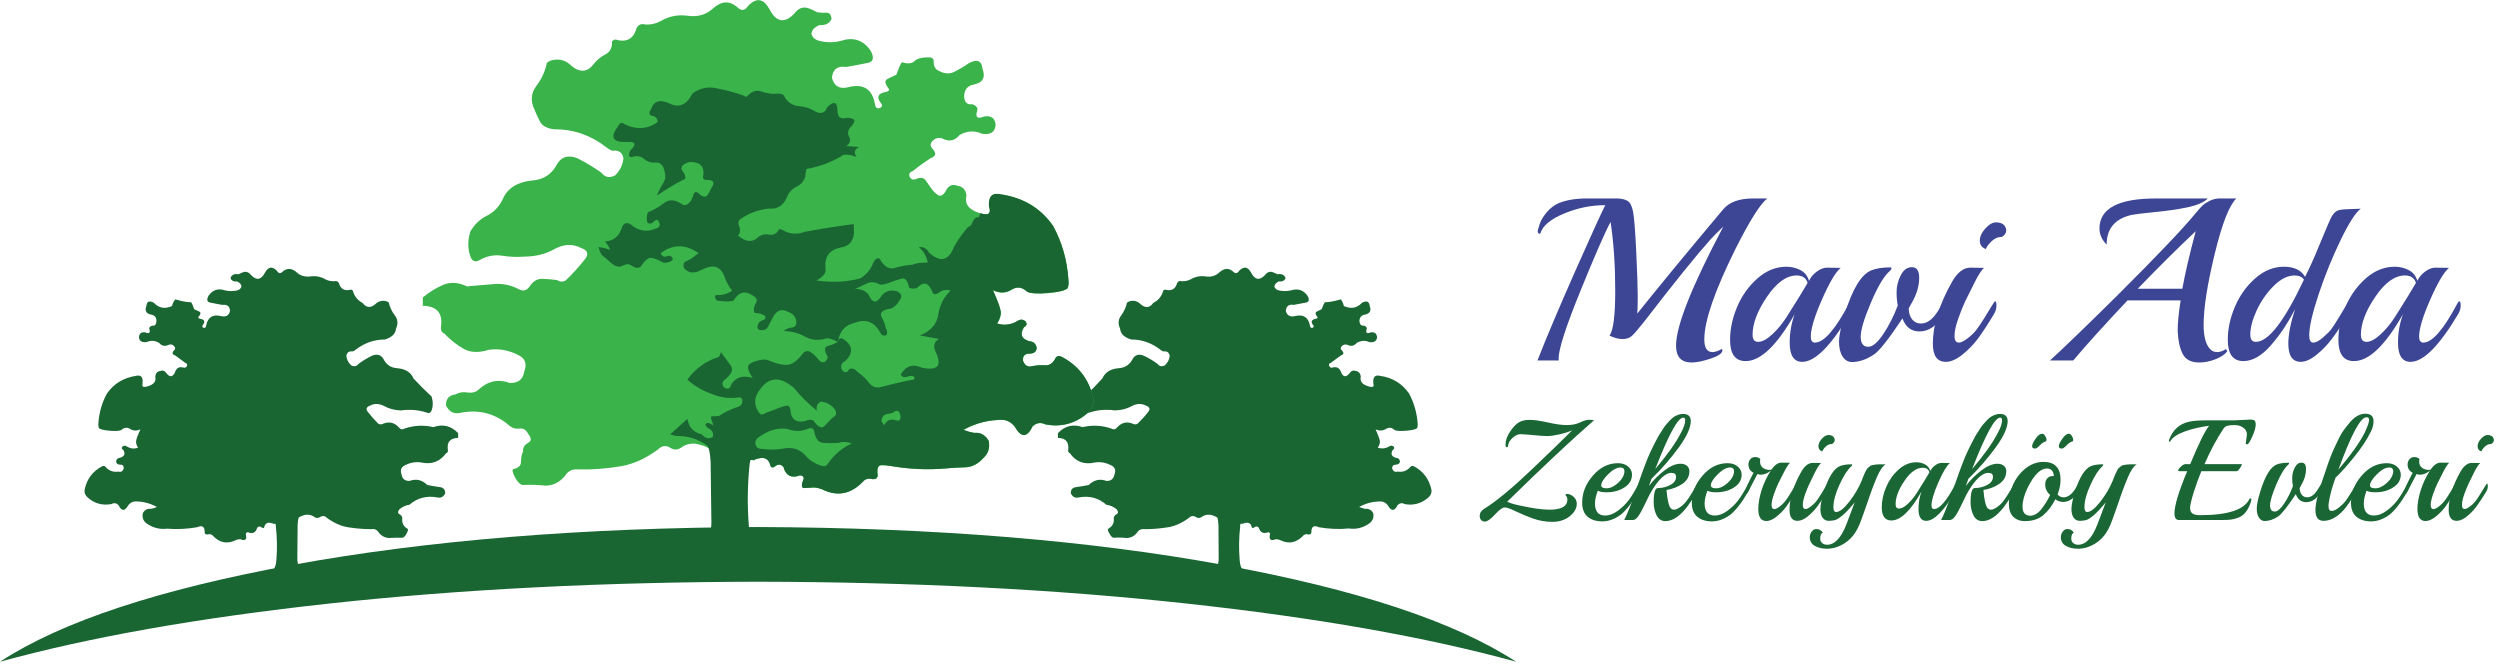 <?xml version="1.0" encoding="UTF-8" standalone="no"?>
<svg
   xmlns:dc="http://purl.org/dc/elements/1.1/"
   xmlns:cc="http://creativecommons.org/ns#"
   xmlns:rdf="http://www.w3.org/1999/02/22-rdf-syntax-ns#"
   xmlns:svg="http://www.w3.org/2000/svg"
   xmlns="http://www.w3.org/2000/svg"
   viewBox="0 0 560 149.333"
   height="149.333"
   width="560"
   xml:space="preserve"
   id="svg2"
   version="1.1"><defs
     id="defs6" /><g
     transform="matrix(1.333,0,0,-1.333,0,149.333)"
     id="g10"><g
       transform="scale(0.1)"
       id="g12"><path
         id="path14"
         style="fill:#196633;fill-opacity:1;fill-rule:evenodd;stroke:none"
         d="m 2405.16,298.48 c -4.03,17.141 -13.64,29.84 -28.91,38.122 -2.93,1.097 -4.92,0.82 -6.02,-0.782 -5.89,-6.718 -13.08,-9.371 -21.64,-8.011 -4.29,-1.36 -7.38,0.39 -9.25,5.203 0,4.289 2.11,6.437 6.4,6.437 4.03,0.281 6.33,2 6.84,5.199 -0.51,4.024 -2.93,6.172 -7.23,6.403 -7.23,2.429 -8.83,6.84 -4.8,13.289 2.38,1.32 2.93,3.082 1.6,5.191 -2.15,2.149 -4.53,2.418 -7.23,0.821 -6.17,-3.75 -12.73,-4.532 -19.69,-2.422 2.7,4.3 3.91,8.05 3.6,11.25 -0.51,3.199 -2.89,9.769 -7.19,19.648 6.13,-2.93 12.03,-2.656 17.66,0.82 5.08,2.93 9.76,2.301 14.02,-1.988 3.52,-1.609 10.04,-2.039 19.69,-1.211 9.65,0.781 15.78,2.262 18.47,4.371 0.82,2.192 1.06,4.731 0.82,7.66 -1.36,18.2 -6.17,35.04 -14.49,50.54 -11.76,16.878 -28.08,26.8 -48.98,29.73 -8.01,1.871 -11.76,-1.988 -11.21,-11.641 0.27,-0.781 0.43,-1.597 0.43,-2.379 0,0 0,-0.16 0,-0.429 0.23,-0.512 0.23,-0.942 0,-1.211 0.23,-0.238 0.23,-0.551 0,-0.789 0,-0.27 0,-0.539 0,-0.821 0,-0.23 -0.16,-0.39 -0.43,-0.39 0,-0.27 -0.12,-0.391 -0.39,-0.391 0,-0.269 -0.16,-0.39 -0.43,-0.39 0,0 -0.12,0 -0.35,0 -0.32,-0.309 -0.55,-0.43 -0.83,-0.43 -0.31,0.281 -0.66,0.43 -1.21,0.43 -0.27,0 -0.5,0 -0.82,0 -0.5,0 -1.05,0 -1.6,0 -0.27,0.242 -0.66,0.39 -1.21,0.39 -0.78,0.281 -1.6,0.551 -2.38,0.781 -9.65,2.969 -13.52,8.321 -11.68,16.059 -0.78,5.352 -3.48,8.441 -8.01,9.262 -4.57,1.597 -8.05,0.539 -10.43,-3.25 -5.9,-7.5 -10.7,-7.34 -14.45,0.429 -2.42,8.008 -7.62,10.86 -15.63,8.442 -2.18,-0.313 -3.79,0.937 -4.84,3.598 -0.55,2.421 0.43,3.902 2.81,4.41 5.63,4.261 11.25,8.441 16.84,12.461 5.08,1.597 5.78,4.379 2.03,8.398 -2.42,2.152 -2.66,4.41 -0.78,6.832 2.65,2.969 5.86,3.91 9.61,2.82 6.44,-3.211 11.75,-2.152 16.05,3.2 7.23,4.019 14.3,4.41 21.29,1.211 7.77,-1.09 12.03,1.597 12.85,8.007 -0.54,6.442 -4.02,9.262 -10.47,8.442 -6.95,-2.93 -9.21,-0.942 -6.83,6.008 0.31,2.421 -1.29,4.14 -4.81,5.242 -4.53,-0.512 -7.07,2.027 -7.61,7.609 0.27,6.18 3.2,9.77 8.82,10.82 8.83,1.641 11.64,6.571 8.44,14.891 -0.82,7.5 -5.08,9.219 -12.85,5.188 -8.28,-9.098 -18.44,-10.938 -30.51,-5.579 -1.09,4.801 -2.81,8.551 -5.23,11.25 -10.98,-3.25 -19.77,-4.851 -26.49,-4.851 -1.32,-1.328 -3.2,-5.188 -5.62,-11.641 -2.11,-1.047 -4.77,-2.418 -8.01,-3.976 -3.2,-1.371 -2.81,-4.571 1.21,-9.653 0.28,-1.328 -1.21,-2.308 -4.41,-2.808 -5.9,-1.602 -7.07,-4.852 -3.6,-9.653 2.11,-2.378 2,-4.136 -0.43,-5.238 -2.69,-0.5 -4.14,0.711 -4.41,3.641 -2.66,14.179 -11.09,19.57 -25.27,16.051 -8.05,-1.872 -13.13,0.937 -15.28,8.437 0.55,8.281 4.96,11.762 13.28,10.43 6.37,1.051 12.82,2.301 19.22,3.59 6.45,0.82 7.78,4.73 4.03,11.679 -6.96,9.614 -16.06,12.703 -27.27,9.223 -6.72,-1.602 -13.28,-1.723 -19.69,-0.43 -4.8,0.821 -7.77,3.09 -8.82,6.84 0.54,3.508 2.96,6.289 7.22,8.43 6.13,-0.5 10.04,1.328 11.64,5.629 -2.15,5.621 -6.56,7.73 -13.24,6.449 -2.97,1.281 -5.74,2.531 -8.44,3.59 -5.08,1.601 -9.49,-0.117 -13.24,-5.239 -9.1,-9.332 -16.87,-7.73 -23.28,4.848 -5.35,9.613 -11.91,10.543 -19.69,2.813 -3.2,-4.84 -6.56,-5.352 -10.04,-1.641 -7.18,6.449 -14.8,6.172 -22.85,-0.781 -6.41,-6.129 -14.22,-8.559 -23.28,-7.231 -9.1,1.332 -17.54,-0.269 -25.27,-4.797 -4.85,-2.421 -9.93,-3.48 -15.28,-3.242 -3.47,1.09 -6.05,0 -7.61,-3.211 -2.97,-10.148 -9.65,-13.75 -20.08,-10.859 -1.33,-0.231 -2.42,-0.777 -3.21,-1.598 -2.42,-9.332 -8.04,-16.293 -16.87,-20.82 -5.9,-8.32 -12.81,-9.141 -20.86,-2.422 -4.84,5.082 -10.7,6.949 -17.69,5.59 -2.66,-0.789 -4.54,-1.719 -5.59,-2.82 -1.6,-7.5 -4.81,-14.571 -9.65,-21.25 -5.08,-6.68 -5.74,-14.059 -1.99,-22.071 0.82,-8.859 7.07,-15 18.87,-18.468 17.65,0 33.82,-5.629 48.55,-16.84 1.64,-1.641 3.48,-2.7 5.63,-3.239 5.85,0.821 9.37,-1.601 10.42,-7.23 -0.54,-6.133 -3.2,-11.481 -8.04,-16.051 -5.08,-2.699 -9.22,-1.879 -12.42,2.418 -6.96,5.082 -14.57,9.652 -22.89,13.633 -8.29,3.519 -14.57,1.758 -18.87,-5.231 -4.81,-9.609 -12.42,-14.808 -22.85,-15.628 -14.18,-1.051 -23.56,-6.801 -28.09,-17.262 -9.65,-10.711 -19.69,-20.86 -30.12,-30.512 -2.69,-8.828 -2.54,-16.879 0.39,-24.058 1.61,-3.481 4.15,-4.461 7.62,-2.86 13.95,4.57 28.24,5.789 42.93,3.68 10.74,0.23 20.24,2.648 28.52,7.18 8.32,4.57 16.32,4.851 24.1,0.82 5.9,-2.141 7.22,-5.469 3.98,-10.039 -5.58,-7.223 -11.76,-14.063 -18.43,-20.461 -2.7,-1.371 -5.51,-1.211 -8.44,0.39 -9.89,3.75 -18.44,1.598 -25.71,-6.41 -2.65,-3.48 -5.85,-4.14 -9.6,-2.031 -15.24,5.352 -30.9,6.289 -46.96,2.813 -0.54,-0.274 -0.94,-0.391 -1.21,-0.391 -16.05,5.629 -30,2.269 -41.76,-10.039 v -8.012 c 13.13,-0.269 18.87,-6.949 17.27,-20.07 -0.55,-2.699 0.39,-4.539 2.81,-5.629 10.16,-14.449 24.06,-19.691 41.72,-15.66 9.65,1.597 19.14,-0.121 28.52,-5.199 5.62,-2.973 7.22,-7.774 4.84,-14.454 -1.37,-7.777 -5.9,-11.519 -13.67,-11.25 -10.94,4.024 -20.86,1.723 -29.69,-6.839 -6.17,-1.329 -13.24,-2.539 -21.29,-3.59 -6.13,-0.821 -9.1,-4.297 -8.83,-10.43 2.93,-6.168 7.5,-8.437 13.64,-6.879 17.69,3.25 33.04,-0.89 46.17,-12.379 6.4,-0.82 12.19,-3.359 17.26,-7.652 2.97,-3.758 2.97,-6.41 0,-8.051 -3.75,-2.109 -5.35,-4.808 -4.84,-8.008 0.55,-7.23 -2.66,-12.851 -9.61,-16.84 -1.05,-0.82 -0.27,-3.511 2.42,-8.039 2.42,-4.531 4.81,-6.839 7.19,-6.839 7.5,0.546 14.49,0.386 20.9,-0.391 7.22,0 13.24,2.93 18.08,8.828 2.93,4.84 7.19,6.84 12.82,6.012 12.85,0 25.97,1.058 39.33,3.211 11.76,1.867 23.4,7.109 34.92,15.66 3.75,3.75 7.89,4.137 12.47,1.207 3.47,-2.149 7.07,-1.598 10.82,1.601 5.07,2.93 10.58,3.481 16.48,1.61 3.2,-1.059 5.86,-2.27 8.01,-3.641 1.09,-2.648 1.72,-6.789 2.03,-12.418 0,-18.203 0.12,-35.859 0.35,-52.972 1.09,-18.2 -7.19,-30.618 -24.84,-37.34 -2.7,-0.27 -4.57,-2.028 -5.63,-5.239 5.35,-2.929 10.94,-3.32 16.84,-1.171 5.62,1.062 11.25,-0.539 16.87,-4.84 9.34,-4.528 19.03,-3.989 28.87,1.601 13.67,4.84 28.28,7.77 43.79,8.871 -4.3,5.079 -9.14,6.789 -14.45,5.188 -16.61,1.601 -25.32,10.32 -26.1,26.101 -1.6,18.981 -1.33,38 0.78,56.989 0,0.551 0,1.211 0,2.031 0.28,0.781 0.43,1.602 0.43,2.422 0.51,0.238 0.94,0.348 1.21,0.348 0.79,-0.231 1.49,-0.348 2,-0.348 0.78,0.777 2.03,1.168 3.63,1.168 5.59,1.879 9.49,0.39 11.6,-4.41 0.55,-3.75 2.03,-4.692 4.45,-2.809 2.93,2.379 5.59,2.258 8.01,-0.391 2.42,-8.05 7.62,-10.589 15.67,-7.621 2.1,0 3.2,-1.089 3.2,-3.238 -2.15,-9.101 1.09,-11.922 9.65,-8.441 2.65,0 5.19,-0.508 7.61,-1.602 14.46,-7.187 27.58,-4.418 39.34,8.442 2.38,1.601 4.69,2.031 6.84,1.21 3.71,-0.55 5.74,0.5 6.01,3.2 -0.27,9.922 4.03,12.851 12.81,8.832 17.15,-2.934 33.87,-3.602 50.2,-1.992 12.85,-1.879 24.61,1.21 35.31,9.21 5.08,4.301 6.99,9.77 5.63,16.489 -3.21,5.621 -7.74,8.011 -13.64,7.23 -3.24,0.781 -6.56,1.871 -10.03,3.16 11.52,6.442 23.94,9.532 37.3,9.262 4.3,-0.512 7.93,-2.699 10.86,-6.41 5.9,-10.473 11.37,-10.313 16.48,0.391 3.71,3.476 7.74,4.019 12.03,1.597 14.42,-2.648 27.39,0.821 38.91,10.43 5.08,4.301 6.95,9.223 5.63,14.851" /><path
         id="path16"
         style="fill:#196633;fill-opacity:1;fill-rule:evenodd;stroke:none"
         d="m 728.121,402.461 c -0.269,0 -0.66,0.117 -1.172,0.391 -16.09,3.476 -31.871,2.539 -47.379,-2.813 -3.519,-2.109 -6.558,-1.449 -9.261,2.031 -7.219,8.008 -15.899,10.16 -26.047,6.41 -2.703,-1.601 -5.512,-1.761 -8.442,-0.39 -6.441,6.398 -12.461,13.238 -18.09,20.461 -3.199,4.57 -1.871,7.898 4.032,10.039 7.5,4.031 15.508,3.75 24.097,-0.82 8.282,-4.532 17.621,-6.95 28.09,-7.18 15,2.109 29.449,0.89 43.321,-3.68 3.468,-1.601 6.011,-0.621 7.652,2.86 2.93,7.179 3.09,15.23 0.387,24.058 -10.43,9.652 -20.618,19.801 -30.508,30.512 -4.289,10.461 -13.672,16.211 -28.082,17.262 -10.199,0.82 -17.699,6.019 -22.457,15.628 -4.301,6.989 -10.742,8.75 -19.301,5.231 -8.051,-3.981 -15.551,-8.551 -22.461,-13.633 -3.238,-4.297 -7.379,-5.117 -12.461,-2.418 -4.809,4.57 -7.5,9.918 -8.008,16.051 1.059,5.629 4.528,8.051 10.43,7.23 1.879,0.539 3.75,1.598 5.629,3.239 14.68,11.211 30.89,16.84 48.551,16.84 11.757,3.468 18.089,9.609 18.871,18.468 3.75,8.012 3.078,15.391 -2.032,22.071 -5.082,6.679 -8.402,13.75 -10,21.25 -0.781,1.101 -2.539,2.031 -5.242,2.82 -6.949,1.359 -12.968,-0.508 -18.039,-5.59 -7.777,-6.449 -14.73,-5.629 -20.898,2.422 -8.563,4.527 -14.031,11.488 -16.449,20.82 -0.782,0.821 -1.872,1.367 -3.204,1.598 -10.429,-2.891 -17.109,0.711 -20.078,10.859 -1.871,3.211 -4.41,4.301 -7.621,3.211 -5.347,-0.238 -10.429,0.821 -15.269,3.242 -7.731,4.528 -16.168,6.129 -25.27,4.797 -9.379,-1.09 -17.109,1.332 -23.289,7.231 -8,6.953 -15.781,7.23 -23.281,0.781 -3.469,-3.711 -6.68,-3.199 -9.641,1.641 -7.738,7.73 -14.301,6.8 -19.648,-2.813 -6.41,-12.578 -14.18,-14.18 -23.281,-4.848 -4.032,5.122 -8.442,6.84 -13.25,5.239 -2.969,-1.059 -5.739,-2.309 -8.43,-3.59 -6.961,1.281 -11.371,-0.828 -13.25,-6.449 1.609,-4.301 5.359,-6.129 11.211,-5.629 4.57,-2.141 7,-4.922 7.269,-8.43 -1.09,-3.75 -3.91,-6.019 -8.441,-6.84 -6.719,-1.293 -13.277,-1.172 -19.649,0.43 -11.281,3.711 -20.351,0.66 -27.339,-9.223 -3.711,-6.949 -2.379,-10.859 4.019,-11.679 6.449,-1.289 12.738,-2.539 18.871,-3.59 8.598,1.051 13.008,-2.418 13.239,-10.43 -1.872,-7.5 -6.79,-10.309 -14.84,-8.437 -14.18,3.519 -22.578,-1.872 -25.27,-16.051 -0.281,-2.93 -1.762,-4.141 -4.461,-3.641 -2.379,1.102 -2.648,2.86 -0.777,5.238 3.75,4.801 2.699,8.051 -3.203,9.653 -3.481,0.5 -5.078,1.48 -4.809,2.808 4.262,5.082 4.809,8.282 1.61,9.653 -3.211,1.558 -6.02,2.929 -8.442,3.976 -2.148,6.453 -3.906,10.313 -5.199,11.641 -6.988,0 -15.82,1.601 -26.52,4.851 -2.418,-2.699 -4.3,-6.449 -5.589,-11.25 -11.79,-5.359 -21.95,-3.519 -30.54,5.579 -7.46,4.031 -11.601,2.312 -12.429,-5.188 -3.199,-8.32 -0.43,-13.25 8.437,-14.891 5.59,-1.05 8.442,-4.64 8.442,-10.82 -0.309,-5.859 -2.7,-8.39 -7.27,-7.609 -3.469,-1.102 -5.07,-2.821 -4.801,-5.242 2.153,-6.95 -0.121,-8.938 -6.839,-6.008 -6.68,0.82 -10.149,-2 -10.43,-8.442 0.551,-6.129 4.691,-8.789 12.461,-8.007 7.23,3.199 14.34,2.808 21.289,-1.211 4.539,-5.352 10.039,-6.411 16.41,-3.2 3.789,1.329 6.84,0.387 9.262,-2.82 2.148,-2.422 1.867,-4.68 -0.821,-6.832 -3.48,-4.019 -2.66,-6.801 2.418,-8.398 5.621,-4.02 11.25,-8.2 16.871,-12.461 2.391,-0.508 3.321,-2.11 2.821,-4.809 -1.102,-2.422 -2.821,-3.512 -5.242,-3.199 -7.77,2.418 -12.848,-0.434 -15.27,-8.442 -3.988,-7.769 -8.789,-7.929 -14.41,-0.429 -2.699,3.789 -6.18,4.847 -10.43,3.25 -4.847,-0.821 -7.5,-3.91 -8.051,-9.262 1.872,-7.738 -1.988,-13.09 -11.636,-16.059 -1.102,-0.23 -1.883,-0.5 -2.383,-0.781 -0.551,0 -1.098,-0.148 -1.609,-0.39 -0.309,0 -0.7,0 -1.25,0 -0.231,0 -0.661,0 -1.168,0 -0.274,-0.309 -0.551,-0.43 -0.821,-0.43 -0.23,0.281 -0.551,0.43 -0.781,0.43 -0.27,0 -0.43,0 -0.43,0 -0.269,0 -0.511,0.121 -0.781,0.39 0,0 0,0.121 0,0.391 -0.269,0 -0.43,0.16 -0.43,0.39 0,0.282 -0.121,0.551 -0.347,0.821 0,0.238 0,0.551 0,0.789 0,0.269 0,0.539 0,0.82 0,0.27 0.117,0.539 0.347,0.82 0,0.782 0,1.598 0,2.379 0.821,9.653 -2.769,13.512 -10.82,11.641 -21.129,-3.199 -37.461,-13.129 -48.988,-29.73 -8.551,-15.5 -13.352,-32.34 -14.449,-50.54 -0.231,-2.929 0,-5.468 0.82,-7.66 2.418,-2.109 8.558,-3.59 18.476,-4.371 9.614,-0.828 16.051,-0.398 19.262,1.211 4.531,4.289 9.371,4.918 14.449,1.988 5.352,-3.476 11.211,-3.75 17.661,-0.82 -4.571,-9.879 -6.961,-16.449 -7.231,-19.648 -0.508,-3.2 0.551,-6.95 3.199,-11.25 -6.679,-2.379 -13.117,-1.602 -19.258,2.422 -2.691,1.597 -5.07,1.328 -7.218,-0.821 -1.602,-2.109 -1.102,-3.871 1.597,-5.191 4.02,-6.449 2.27,-10.86 -5.23,-13.289 -3.988,-0.231 -6.258,-2.379 -6.801,-6.403 0.543,-3.476 2.813,-5.199 6.801,-5.199 4.293,0.281 6.32,-1.91 6.051,-6.437 -1.602,-4.813 -4.571,-6.563 -8.828,-5.203 -8.832,-1.36 -16.051,1.293 -21.723,8.011 -1.289,1.602 -3.32,1.879 -6.008,0.782 -15.512,-8.282 -25.16,-20.981 -28.871,-38.122 -1.371,-5.628 0.551,-10.55 5.621,-14.851 11.219,-9.609 24.18,-13.078 38.949,-10.43 4.258,2.422 8.282,1.879 12.032,-1.597 5.078,-10.704 10.546,-10.864 16.449,-0.391 2.929,3.711 6.519,5.898 10.82,6.41 13.117,0.27 25.578,-2.82 37.34,-9.262 -3.481,-1.558 -6.832,-2.66 -10.039,-3.16 -5.863,0.781 -10.434,-1.609 -13.633,-7.23 -1.328,-6.719 0.391,-12.188 5.231,-16.489 10.941,-8 22.851,-11.25 35.71,-9.601 16.29,-1.367 33.04,-0.551 50.149,2.383 8.832,4.019 13.133,1.09 12.851,-8.832 0.282,-2.7 2.149,-3.75 5.629,-3.2 2.379,0.821 4.801,0.391 7.231,-1.21 11.519,-12.86 24.609,-15.629 39.332,-8.442 2.379,1.094 4.957,1.602 7.656,1.602 8.551,-3.481 11.602,-0.66 9.223,8.441 0.269,2.149 1.437,3.238 3.59,3.238 8.007,-3.238 13.238,-0.699 15.629,7.621 2.179,2.649 4.718,2.77 7.652,0.391 2.699,-1.883 4.297,-0.941 4.808,2.809 2.149,4.8 6.008,6.289 11.641,4.41 1.359,0 2.418,-0.391 3.238,-1.168 0.782,0 1.602,0.117 2.422,0.348 0.239,-0.231 0.508,-0.348 0.778,-0.348 0.281,-0.82 0.511,-1.641 0.781,-2.422 0,-0.82 0,-1.48 0,-2.031 2.148,-18.989 2.43,-38.008 0.82,-56.989 -0.82,-15.781 -9.531,-24.5 -26.09,-26.101 -5.351,1.883 -10.16,0.121 -14.449,-5.188 15.539,-0.82 29.957,-3.793 43.359,-8.871 10.149,-5.59 19.918,-6.129 29.29,-1.601 5.359,4.301 10.98,5.902 16.878,4.84 5.864,-2.149 11.481,-1.758 16.832,1.171 -1.089,3.211 -3.082,4.969 -6.011,5.239 -17.379,6.722 -25.547,19.14 -24.489,37.34 0.27,17.113 0.43,34.769 0.43,52.972 0.231,5.629 0.891,9.77 1.988,12.418 2.153,1.371 4.801,2.582 8.051,3.641 5.582,1.871 11.09,1.32 16.403,-1.61 3.476,-3.199 7.148,-3.75 10.859,-1.601 4.527,2.93 8.559,2.543 12.027,-1.207 11.762,-8.551 23.563,-13.793 35.313,-15.66 13.398,-2.153 26.527,-3.211 39.379,-3.211 5.59,0.828 9.73,-1.172 12.422,-6.012 5.117,-5.898 11.128,-8.828 18.089,-8.828 6.68,0.508 13.75,0.668 21.25,0.391 2.418,0 4.84,2.308 7.219,6.839 2.43,4.528 3.09,7.219 2,8.039 -6.68,3.719 -9.73,9.34 -9.219,16.84 0.539,3.2 -1.062,5.899 -4.812,8.008 -2.93,1.641 -2.93,4.293 0,8.051 5.082,4.293 10.711,6.832 16.84,7.652 13.402,11.489 28.941,15.629 46.601,12.379 6.129,-1.558 10.66,0.711 13.629,6.879 0,6.133 -2.969,9.609 -8.859,10.43 -8.012,1.051 -15.121,2.261 -21.25,3.59 -8.828,8.562 -18.711,10.863 -29.692,6.839 -8.046,-0.269 -12.578,3.473 -13.628,11.25 -2.43,6.68 -0.821,11.481 4.8,14.454 9.379,5.078 18.871,6.796 28.481,5.199 17.418,-3.75 31.289,1.48 41.75,15.66 2.429,0.777 3.359,2.699 2.82,5.629 -1.883,13.121 3.899,19.801 17.258,20.07 v 8.012 c -11.758,12.308 -25.699,15.668 -41.758,10.039" /><path
         id="path18"
         style="fill:#3ab34a;fill-opacity:1;fill-rule:evenodd;stroke:none"
         d="m 1836.8,452.23 c -6.96,30.5 -24.38,53.239 -52.19,68.239 -4.84,2.152 -8.32,1.601 -10.43,-1.598 -4.3,-8.832 -10.16,-12.973 -17.66,-12.461 -7.26,0.27 -14.33,-0.281 -21.29,-1.57 -7.77,-2.418 -13.12,0.629 -16.05,9.219 -0.55,8.011 3.2,12.031 11.25,12.031 6.91,0 10.82,2.93 11.64,8.832 -0.82,7.226 -4.96,11.098 -12.46,11.637 -13.4,4.261 -16.33,12.191 -8.83,23.671 4.53,2.43 5.63,5.508 3.2,9.219 -3.98,4.031 -8.43,4.731 -13.24,2.031 -10.94,-7.218 -22.62,-8.82 -34.92,-4.8 4.8,7.5 6.8,14.179 6.02,20.082 -0.82,5.859 -5.24,17.769 -13.25,35.699 11.49,-5.621 22.23,-5.191 32.11,1.168 8.83,5.391 17.27,4.18 25.32,-3.59 6.13,-2.93 17.93,-3.711 35.31,-2.418 17.38,1.641 28.36,4.289 32.93,8.039 1.6,4.031 1.99,8.559 1.17,13.68 -1.88,32.89 -10.43,63.39 -25.66,91.48 -20.9,29.731 -50.2,47.231 -87.93,52.621 -14.46,3.469 -21.02,-3.242 -19.65,-20.082 4.26,-12.847 -1.37,-16.48 -16.88,-10.859 -17.65,5.621 -24.72,15.391 -21.25,29.34 -1.09,9.332 -5.9,14.68 -14.45,16.051 -7.77,3.199 -13.95,1.449 -18.48,-5.231 -4.84,-9.648 -9.65,-13.129 -14.45,-10.469 -4.57,2.969 -8.44,6.719 -11.64,11.289 -3.48,5.071 -6.84,9.879 -10.04,14.45 -3.48,4.261 -9.38,4.531 -17.66,0.781 -4.29,-0.781 -7.38,1.059 -9.25,5.59 -0.79,4.289 1.09,7.148 5.66,8.429 9.61,7.782 19.65,15 30.08,21.68 8.83,3.25 10.04,8.32 3.63,15.281 -4.3,4.258 -4.73,8.547 -1.25,12.809 4.57,5.391 10.2,7.148 16.88,5.23 11.52,-6.128 21.29,-4.289 29.29,5.629 12.85,7.231 25.55,7.891 38.13,1.993 13.94,-1.872 21.44,2.968 22.5,14.488 -0.55,11.488 -6.8,16.449 -18.87,14.808 -12.03,-5.078 -15.9,-1.449 -11.64,10.864 0.27,4.527 -2.66,7.726 -8.83,9.648 -8.28,-1.332 -12.85,3.039 -13.63,13.238 0.55,11.25 5.74,17.774 15.66,19.653 15.75,2.969 20.86,11.949 15.24,26.869 -1.33,13.4 -8.99,16.49 -22.85,9.26 -7.5,-5.35 -15.82,-10.31 -24.93,-14.84 -9.1,-4.262 -18.98,-2.82 -29.68,4.41 -3.25,3.48 -4.73,7.38 -4.42,11.64 0.51,4.53 -1.36,7.34 -5.62,8.44 -12.85,0.51 -21.68,-1.49 -26.49,-6.02 -4.57,-4.57 -11.64,-5.23 -21.29,-2.03 -2.14,-2.42 -5.23,-9.37 -9.21,-20.858 -4.3,-2.152 -9.22,-4.57 -14.85,-7.223 -5.66,-2.429 -4.84,-8.168 2.38,-17.269 0.51,-2.7 -2.14,-4.41 -8.04,-5.231 -10.67,-2.66 -12.82,-8.437 -6.37,-17.23 3.71,-4.297 3.32,-7.379 -1.25,-9.258 -4.53,-1.332 -7.19,0.699 -8.01,6.019 -4.26,25.969 -19.37,35.579 -45.35,28.899 -14.18,-3.469 -23.16,1.723 -26.91,15.672 1.05,14.449 9.1,20.579 24.1,18.469 10.97,1.88 22.34,3.99 34.1,6.41 11.25,1.33 13.52,8.28 6.84,20.86 -12.31,17.69 -28.64,23.32 -48.99,16.87 -11.52,-3.2 -23.12,-3.47 -34.88,-0.82 -8.32,1.37 -13.52,5.36 -15.7,12.03 0.54,6.45 4.96,11.41 13.28,14.89 10.43,-0.55 17.22,2.93 20.47,10.43 -0.55,7.22 -3.48,10.7 -8.83,10.47 -5.39,-0.32 -10.47,0 -15.28,0.78 -4.8,2.69 -9.76,4.96 -14.84,6.83 -9.1,2.93 -16.99,-0.15 -23.67,-9.25 -16.6,-17.11 -30.63,-14.3 -42.15,8.43 -9.65,17.11 -21.29,18.87 -34.92,5.24 -5.63,-8.56 -11.64,-9.65 -18.09,-3.24 -13.08,11.79 -26.87,11.25 -41.33,-1.61 -11.25,-10.43 -25.15,-14.57 -41.71,-12.42 -16.61,2.38 -31.76,-0.43 -45.4,-8.44 -8.82,-4.8 -17.93,-6.83 -27.26,-6.05 -6.17,1.64 -10.86,-0.35 -14.06,-6.02 -5.08,-18.43 -17,-24.84 -35.75,-19.25 -2.38,-0.51 -4.29,-1.61 -5.62,-3.17 0.55,-10.47 -3.09,-17.69 -10.82,-21.72 -7.77,-4.02 -14.18,-9.22 -19.302,-15.66 -10.66,-14.45 -23.238,-15.739 -37.687,-3.98 -8.832,9.06 -19.422,12.42 -31.723,10.03 -5.078,-1.32 -8.437,-3.08 -10.039,-5.23 -2.66,-13.63 -8.559,-26.481 -17.66,-38.52 -8.828,-12.07 -9.918,-25.039 -3.238,-38.941 2.418,-6.168 5.507,-12.969 9.257,-20.469 4.024,-7.5 12.032,-11.91 24.102,-13.238 32.109,0.269 61.25,-9.774 87.5,-30.121 3.2,-2.661 6.68,-4.692 10.43,-6.012 10.16,1.601 16.33,-2.539 18.48,-12.469 -1.1,-11.211 -5.78,-20.859 -14.07,-28.859 -9.37,-4.852 -16.99,-3.36 -22.89,4.41 -12.302,8.789 -25.821,16.949 -40.54,24.449 -15.238,5.899 -26.64,2.539 -34.109,-10.031 -8.821,-16.84 -22.461,-25.938 -40.93,-27.27 -25.43,-2.418 -42.152,-12.847 -50.199,-31.289 -6.133,-12.89 -15.121,-22.269 -26.871,-28.121 -11.762,-5.898 -21.02,-14.73 -27.699,-26.488 -4.84,-15.82 -4.571,-30.391 0.82,-43.75 2.887,-6.172 7.5,-7.77 13.629,-4.84 12.308,7.219 25,9.918 38.129,8.039 13.121,-2.14 26.211,-2.648 39.34,-1.601 18.98,0.242 35.851,4.691 50.582,13.242 15.238,8.008 29.808,8.437 43.75,1.219 10.429,-3.75 12.847,-9.649 7.226,-17.7 -10.199,-13.09 -21.289,-25.39 -33.316,-36.91 -4.813,-2.699 -9.774,-2.39 -14.852,0.781 -8.551,1.129 -16.988,1.758 -25.308,2.028 -8.282,0 -15.352,-4.688 -21.25,-14.059 -4.84,-5.859 -10.473,-7.07 -16.872,-3.601 -13.949,7.23 -27.968,10.16 -42.152,8.832 -14.18,-1.332 -28.359,-2.539 -42.539,-3.59 -0.82,-0.551 -1.598,-0.711 -2.379,-0.43 -14.769,6.988 -28.129,7.93 -40.16,2.809 -12.031,-5.078 -23.551,-12.192 -34.531,-21.25 v -14.059 c 23.793,-0.551 33.98,-12.461 30.511,-35.711 -0.511,-5.39 1.321,-8.98 5.622,-10.859 10.16,-10.699 21.019,-19.25 32.5,-25.699 11.519,-6.403 25.699,-6.954 42.539,-1.602 17.148,2.422 33.98,-0.781 50.589,-9.609 10.43,-5.352 13.391,-14.219 8.821,-26.481 -2.102,-13.68 -10.313,-20.199 -24.492,-19.691 -19.528,7.23 -37.297,3.203 -53.36,-12.028 -4.527,-3.75 -10.429,-5.121 -17.687,-4.031 -7.192,1.328 -13.871,0.281 -20.082,-3.199 -10.942,-1.332 -16.289,-7.5 -16.051,-18.481 5.391,-10.968 13.512,-15.109 24.492,-12.421 31.598,6.14 59.289,-1.36 83.117,-22.5 4.532,-3.469 9.891,-4.797 16.063,-4.02 6.129,0.781 10.969,-2.109 14.449,-8.828 5.621,-6.949 5.738,-11.91 0.352,-14.84 -6.68,-3.75 -9.614,-8.562 -8.793,-14.461 -2.418,-5.07 -3.59,-10.859 -3.59,-17.262 0.23,-6.679 -4.18,-10.937 -13.278,-12.808 -1.882,-1.61 -0.671,-6.449 3.59,-14.5 4.571,-8 8.989,-12.031 13.278,-12.031 13.363,0.55 25.98,0.121 37.742,-1.168 12.847,0.238 23.668,5.738 32.5,16.41 5.078,8.32 12.578,11.91 22.5,10.859 23.238,-0.551 46.789,1.211 70.619,5.192 21.17,3.476 42.15,12.847 63.01,28.128 6.68,6.95 14.06,7.77 22.07,2.379 6.45,-3.711 13.01,-2.769 19.69,2.852 9.37,5.309 19.1,6.25 29.29,2.769 7.78,-1.832 13.68,-4.64 17.66,-8.39 0.27,0 0.27,0 0,0 6.99,-4.031 14.18,-6.961 21.68,-8.828 4.3,2.109 9.65,2.808 16.06,1.988 2.96,-4.301 6.44,-8.551 10.42,-12.852 6.45,0 13.36,0.942 20.86,2.813 1.37,-0.27 2.7,-0.551 4.03,-0.82 1.36,1.371 3.36,2.308 6.01,2.808 10.47,3.211 17.31,0.43 20.47,-8.398 1.37,-6.672 4.3,-8.16 8.87,-4.449 5.08,4.019 9.73,3.628 14.02,-1.172 4.03,-14.731 13.24,-19.41 27.7,-14.059 4.02,0 6.17,-1.723 6.44,-5.199 -4.29,-10.973 -4.02,-16.332 0.78,-16.051 5.12,0 10.43,0.231 16.06,0.777 4.84,-0.238 9.37,-1.207 13.67,-2.777 26.21,-13.16 49.88,-8.199 71.02,14.809 4.02,2.968 8.16,3.789 12.46,2.422 6.13,-1.051 9.61,0.82 10.43,5.628 -1.6,11.25 0.15,16.989 5.23,17.258 5.35,0.282 11.25,-0.148 17.66,-1.207 30.78,-5.351 60.74,-6.679 89.92,-4.019 10.7,1.047 21.8,1.758 33.32,1.988 11.48,0 21.8,4.961 30.9,14.879 8.55,7.742 11.64,17.543 9.22,29.301 -5.63,10.16 -13.75,14.73 -24.49,13.629 -5.63,0.82 -11.65,2.421 -18.05,4.851 21.13,11.75 43.59,17.379 67.46,16.828 7.73,-0.777 14.14,-4.687 19.22,-11.636 10.7,-18.442 20.62,-18.204 29.72,0.82 6.72,6.129 13.91,7.187 21.65,3.207 25.97,-4.809 49.29,1.32 69.88,18.43 8.83,7.812 12.19,16.761 10.04,26.921" /><path
         id="path20"
         style="fill:#196633;fill-opacity:1;fill-rule:evenodd;stroke:none"
         d="m 1155.2,416.879 c 0,0 0,-0.117 0,-0.359 0.27,0.242 0.54,0.55 0.82,0.781 l -0.82,-0.422" /><path
         id="path22"
         style="fill:#196633;fill-opacity:1;fill-rule:evenodd;stroke:none"
         d="m 1155.62,483.121 c 0.28,0 0.4,0.16 0.4,0.399 l -0.4,-0.399" /><path
         id="path24"
         style="fill:#196633;fill-opacity:1;fill-rule:evenodd;stroke:none"
         d="m 1505.62,414.102 c -9.37,2.66 -15.89,-0.122 -19.68,-8.442 0,-0.269 0,-0.39 0,-0.39 h -0.35 c 0,0 0.11,0.121 0.35,0.39 -1.6,2.149 -3.21,4.418 -4.81,6.84 0.82,7.23 4.03,11.25 9.65,12.031 5.63,0.547 10.43,2.27 14.45,5.239 4.03,1.32 6.68,-1.489 8.05,-8.442 0.24,-6.988 -2.3,-9.379 -7.66,-7.226 m -115.58,-74.653 c -2.7,-3.508 -8.28,-3.199 -16.88,0.781 -8.28,4.032 -14.29,8.29 -18.04,12.86 -10.2,12.301 -23.28,16.75 -39.34,13.238 -12.07,-1.879 -23.83,-1.988 -35.31,-0.387 -5.08,-0.281 -8.75,1.989 -10.86,6.789 -1.06,6.18 1.21,10.75 6.84,13.68 14.45,10.699 29.8,15.11 46.17,13.238 12.03,-4.847 23.94,-4.687 35.7,0.391 4.84,1.91 8.01,0.66 9.61,-3.59 2.15,-13.129 7.38,-19.969 15.66,-20.469 8.05,-0.55 16.45,-0.55 25.32,0 6.68,2.418 14.18,2.11 22.46,-0.82 -17.15,-8.051 -30.9,-19.961 -41.33,-35.711 m -117.62,119.223 c 16.33,28.359 37.07,31.406 62.23,9.219 10.7,-13.403 23.4,-25.981 38.12,-37.731 -1.6,7.219 0.67,12.301 6.8,15.231 9.92,-1.051 17.81,-5.59 23.71,-13.629 3.2,-5.903 1.88,-10.313 -4.02,-13.242 -4.53,-4.301 -9.1,-8.95 -13.67,-14.032 -4.77,-4.84 -10.94,-1.91 -18.44,8.793 -3.75,2.418 -8.71,2.149 -14.85,-0.781 -13.12,-2.422 -20.89,1.988 -23.28,13.238 -0.54,9.383 -2.93,13.641 -7.22,12.852 -4.03,-0.82 -8.28,-1.988 -12.85,-3.629 -5.12,-2.383 -10.2,-4.371 -15.28,-6.012 -3.16,-0.789 -6.68,-2.269 -10.43,-4.418 -3.47,-1.871 -6.68,-0.152 -9.61,5.239 -5.62,9.371 -6.05,18.98 -1.21,28.902 m 564.38,-6.012 c -7.23,30.461 -24.61,53.078 -52.19,67.809 -5.12,2.422 -8.71,1.871 -10.86,-1.598 -3.98,-8.562 -9.73,-12.742 -17.23,-12.461 -7.5,0.539 -14.57,0.149 -21.29,-1.211 -7.77,-2.39 -13.24,0.699 -16.48,9.25 -0.51,7.742 3.24,11.641 11.25,11.641 7.23,0 11.25,2.93 12.07,8.832 -0.82,7.5 -4.96,11.527 -12.46,12.027 -13.4,4.031 -16.33,11.922 -8.83,23.711 4.3,2.11 5.24,5.199 2.81,9.219 -3.75,3.75 -8.04,4.301 -12.85,1.601 -10.94,-6.949 -22.73,-8.589 -35.31,-4.8 4.8,7.73 6.84,14.449 6.02,20.082 -0.55,5.859 -4.85,17.929 -12.86,36.09 11.25,-5.582 21.84,-5.231 31.72,1.207 9.1,5.082 17.66,3.75 25.71,-4.02 5.89,-2.93 17.5,-3.59 34.88,-1.988 17.69,1.328 28.63,3.98 32.93,8 1.6,4.027 2.15,8.558 1.6,13.64 -2.15,32.93 -10.82,63.321 -26.09,91.129 -20.59,29.731 -49.89,47.379 -87.89,53.008 -14.18,3.203 -20.75,-3.629 -19.65,-20.469 3.98,-12.031 -0.71,-15.82 -14.07,-11.25 -1.05,-2.379 -2.14,-4.808 -3.24,-7.23 -4.53,1.601 -8.67,-2.649 -12.42,-12.848 -1.6,-1.332 -3.48,-2.543 -5.62,-3.59 -9.34,-10.711 -17.15,-21.679 -23.29,-32.929 -9.1,-23.832 -23.28,-26.883 -42.54,-9.223 -3.47,6.949 -9.1,9.762 -16.83,8.441 7.5,-5.121 12.58,-13.679 15.23,-25.71 -10.97,0.242 -19.68,-0.93 -26.09,-3.59 -9.1,-0.551 -18.59,-2.309 -28.52,-5.231 -9.92,-3.211 -18.47,1.602 -25.66,14.449 -3.2,3.473 -6.99,1.602 -11.25,-5.628 -3.98,-11.25 -11.25,-20.071 -21.68,-26.481 -22.46,-6.168 -47.07,-7.379 -73.87,-3.629 11.8,6.442 16.88,13.121 15.28,20.07 -2.15,19.54 6.29,31.29 25.27,35.321 13.4,1.871 20.9,9.648 22.5,23.32 v -1.25 c 0,5.899 -0.12,11.641 -0.43,17.301 -27.27,-3.512 -54.57,-7.813 -81.87,-12.891 -13.4,-5.082 -25.82,-4.14 -37.35,2.848 -2.65,1.293 -4.65,1.84 -6.01,1.601 -3.75,-7.5 -9.5,-10.582 -17.27,-9.25 -7.73,1.641 -14.57,-0.55 -20.47,-6.41 -9.1,-6.949 -19.53,-5.351 -31.29,4.809 3.75,4.531 4.26,9.922 1.6,16.051 -2.65,6.129 -0.66,10.859 6.02,14.058 12.85,8.282 27.46,13.364 43.75,15.282 14.73,-1.649 25.16,5.191 31.33,20.429 3.2,7.5 8.67,13.121 16.44,16.871 7.78,4.02 12.58,10.43 14.46,19.258 l -0.79,-0.777 c 0.79,3.711 1.45,7.5 2,11.211 v -0.391 c 22.18,3.75 43.04,11.641 62.58,23.707 5.39,1.051 12.57,-0.156 21.71,-3.668 -5.11,7.5 -3.63,13.16 4.38,16.871 -7.19,0.547 -14.41,1.098 -21.64,1.598 6.4,4.301 8.01,9.383 4.8,15.281 -2.93,5.86 -2.26,11.25 2.03,16.051 10.67,10.699 8.56,16.059 -6.44,16.059 -10.16,-2.93 -15.24,1.32 -15.24,12.851 -0.54,14.449 -6.44,15.899 -17.69,4.41 -2.93,-8.871 -9.1,-11.25 -18.44,-7.23 -8.55,5.629 -18.2,8.828 -28.9,9.648 -10.98,0.781 -19.42,6.801 -25.28,18.051 -2.42,2.422 -6.01,3.32 -10.86,2.809 -8.55,-0.821 -17.38,0.39 -26.48,3.64 -8.83,3.199 -17.15,0.231 -24.88,-8.871 -1.33,0 -3.36,0.82 -6.02,2.422 -13.67,4.801 -27.58,8.551 -41.76,11.211 -15.78,4.301 -30.23,1.598 -43.36,-8.012 -9.88,-19.801 -23.24,-25.148 -40.11,-16.051 -15.28,6.403 -25.04,3.082 -29.3,-10.039 -4.57,-6.449 -3.91,-10.269 1.99,-11.64 5.86,-1.059 8.83,-4.528 8.83,-10.43 -16.6,-11.758 -34.81,-13.129 -54.61,-4.019 -4.81,4.289 -8.79,3.242 -12.03,-3.211 -13.91,-18.469 -8.83,-27.149 15.27,-26.09 14.45,0.781 16.45,-3.75 6.02,-13.629 -4.03,-7.231 -3.48,-11.25 1.6,-12.039 8.01,3.211 15,2.269 20.9,-2.813 5.86,-4.84 12.38,-6.828 19.65,-6.047 8,0.309 12.96,-4.652 14.84,-14.851 2.38,-7.5 1.6,-14.18 -2.38,-20.07 -3.79,-5.86 -7.27,-12.821 -10.47,-20.86 15.55,10.699 30.12,19.531 43.75,26.52 5.08,1.05 5.51,5.191 1.21,12.422 -6.95,7.769 -3.75,13.668 9.65,17.66 17.11,0.539 25,-6.563 23.67,-21.293 -1.88,-5.899 -0.27,-8.789 4.8,-8.789 12.31,0.23 15.16,-4.301 8.44,-13.668 -1.6,-4.032 -3.75,-7.891 -6.44,-11.641 -2.39,-4.031 -6.68,-3.75 -12.82,0.82 -6.13,6.399 -10.04,5.309 -11.64,-3.242 -4.02,-10.711 -9.49,-15.508 -16.44,-14.418 -12.35,9.059 -22.89,10.27 -31.72,3.598 -8.56,-6.719 -17.54,-11.918 -26.91,-15.668 -2.43,-2.93 -3.05,-8.441 -2,-16.441 2.66,-4.032 6.57,-3.75 11.64,0.781 3.75,4.019 6.53,3.629 8.44,-1.211 2.38,-5.59 0.63,-9.07 -5.23,-10.43 -12.85,-5.898 -25.32,-4.961 -37.35,2.809 -8.55,8.051 -15,8.16 -19.26,0.429 -4.29,-15.82 -14.02,-24.257 -29.29,-25.308 3.98,-3.75 6.95,-8.442 8.83,-14.07 -6.14,2.429 -12.58,4.031 -19.26,4.851 1.87,-8.051 4.41,-13.133 7.62,-15.281 2.96,-2.141 7.5,-6.012 13.63,-11.641 6.99,-5.898 13.12,-7.5 18.47,-4.801 5.36,2.93 9.77,3.633 13.25,2.032 9.37,-6.719 15.93,-6.989 19.65,-0.821 3.78,6.129 8.2,10.313 13.28,12.461 6.13,-0.308 12.3,-2.3 18.47,-6.05 5.86,-3.75 12.43,-3.051 19.65,2.031 0.55,0.777 0.67,1.988 0.43,3.59 -2.42,3.75 -5.78,4.687 -10.04,2.808 -4.29,-1.597 -7.65,0.16 -10.04,5.242 20.32,15.508 41.61,15.508 63.83,0 -3.51,-2.152 -5.78,-3.75 -6.83,-4.851 -3.75,-3.199 -8.17,-5.86 -13.25,-8.039 -5.39,-2.11 -6.83,-6.25 -4.41,-12.391 7.46,-8.32 17.11,-9.25 28.91,-2.851 1.6,0.55 3.04,1.211 4.37,2.031 17.93,8.289 29.84,2.82 35.74,-16.481 2.7,-6.949 6.57,-13.75 11.64,-20.468 -7.77,-5.082 -15.78,-7.5 -24.06,-7.231 -2.69,0.82 -4.3,-0.269 -4.84,-3.199 0.82,-2.93 1.87,-4.922 3.24,-6.012 13.36,-2.148 22.73,-2.148 28.09,0 8.82,14.723 19.8,17.379 32.89,8.039 6.13,-3.75 7.61,-8.039 4.41,-12.847 -2.93,-4.84 -3.87,-9.532 -2.81,-14.063 l 1.21,-1.988 c 6.44,0 12.19,-1.61 17.26,-4.852 1.33,-4.019 0.12,-6.398 -3.59,-7.218 -6.17,-2.11 -9.22,-6.29 -9.22,-12.43 0.78,-3.199 3.17,-4.68 7.19,-4.41 6.17,0 10.16,2.929 12.03,8.832 2.97,5.617 5.9,11.09 8.87,16.437 6.13,8.602 13.51,10.59 22.07,6.063 9.88,-3.242 14.96,-9.532 15.23,-18.91 -0.27,-4.801 -2.81,-7.5 -7.62,-8.012 -5.07,-0.27 -9.6,-2.262 -13.63,-6.012 12.81,0 24.73,-3.09 35.71,-9.219 10.97,-6.168 23,-7.109 36.13,-2.847 5.35,0 11.64,-1.992 18.87,-6.024 0.27,0.282 0.39,0.434 0.39,0.434 0.27,0.277 0.39,0.508 0.39,0.777 2.42,16.879 11.75,27.192 28.12,30.903 18.17,6.949 32.23,1.757 42.15,-15.622 2.38,-5.628 6.13,-7.23 11.21,-4.851 1.37,4.301 0.94,7.781 -1.17,10.43 -1.09,6.171 -3.52,12.742 -7.23,19.691 -4.02,7.23 1.33,12.031 16.06,14.449 6.68,2.93 12.3,9.102 16.83,18.481 0.55,4.531 -1.87,8.011 -7.22,10.429 -10.43,2.93 -18.99,0.551 -25.67,-7.269 -8.32,-13.86 -15.66,-13.32 -22.07,1.64 -5.11,6.68 -12.73,9.77 -22.89,9.219 6.68,2.973 13.2,6.02 19.65,9.223 6.45,3.476 13.95,2.969 22.5,-1.602 4.53,-0.511 10.31,0.7 17.23,3.629 6.44,2.391 12.73,4.531 18.86,6.41 6.18,1.602 10.47,-3.48 12.89,-15.23 2.89,-1.879 7.19,-2.149 12.82,-0.828 11.52,12.039 20.35,9.648 26.48,-7.18 1.92,-4.031 5.63,-4.031 11.25,0 5.35,3.981 11.8,5.078 19.26,3.16 -11.49,-10.66 -18.44,-24.179 -20.86,-40.551 -2.42,-16.05 -12.7,-27.652 -30.9,-34.878 9.61,-1.872 20.31,-3.903 32.11,-6.012 -8.32,-4.852 -10.19,-12.039 -5.62,-21.68 11.25,-23.289 3.47,-32.109 -23.29,-26.488 -15.23,6.957 -27.14,2.93 -35.7,-12.07 3.17,-3.75 6.95,-4.801 11.21,-3.204 4.3,1.872 8.32,1.872 12.03,0 0.28,-2.148 0.28,-3.628 0,-4.418 -18.47,-3.468 -37.18,-7.769 -56.17,-12.851 -8.28,-2.109 -15.12,0.43 -20.51,7.621 -5.58,7.27 -11.87,13.121 -18.82,17.66 -3.75,4.84 -8.32,6.559 -13.64,5.231 -3.24,-6.411 -7.26,-7.231 -12.07,-2.379 -3.75,6.679 -1.76,12.148 6.06,16.437 13.08,13.641 11.48,25.821 -4.85,36.531 -4.02,1.872 -6.68,0.54 -8.04,-4.031 0,-0.269 0,-0.66 0,-1.211 -0.28,0 -0.51,0 -0.78,0 -4.58,-2.929 -10.04,-5.187 -16.45,-6.789 -6.45,-1.648 -6.56,-7.66 -0.43,-18.051 0.27,-2.699 -0.94,-5.277 -3.59,-7.66 -3.48,-2.687 -6.96,-2.258 -10.43,1.211 -4.03,5.082 -8.44,9.5 -13.28,13.25 -4.54,3.473 -8.95,3.473 -13.25,0 -8.55,-11.527 -16.56,-18.211 -24.06,-20.078 -7.5,-1.601 -18.59,0.539 -33.32,6.438 -3.75,1.562 -7.5,2.269 -11.25,1.992 -8.55,-1.36 -15.62,-3.59 -21.25,-6.832 -5.62,-3.481 -4.14,-11.52 4.41,-24.098 -16.6,5.109 -28.63,1.359 -36.13,-11.211 -1.87,-6.961 -5.78,-8.558 -11.64,-4.851 -4.02,4.57 -4.02,8.75 0,12.461 12.54,9.652 16.06,18.05 10.43,25.32 -5.35,7.219 -10.7,14.41 -16.05,21.68 -1.06,-4.032 -2.27,-6.719 -3.6,-8.051 -21.44,-6.719 -38.83,-19.141 -52.19,-37.348 -0.31,-0.781 -0.31,-1.32 0,-1.601 13.36,-10.969 26.61,-18.59 39.73,-22.848 15,-6.723 31.06,-8.711 48.17,-6.012 1.6,-0.551 2.93,-2.039 4.02,-4.461 0.27,-5.859 -1.88,-9.609 -6.45,-11.25 -11.75,-3.711 -22.73,-8.937 -32.89,-15.621 -3.47,-0.547 -7.07,-0.668 -10.86,-0.43 -3.47,0.274 -3.32,-3.707 0.43,-12.027 1.61,-3.211 0.51,-3.601 -3.2,-1.211 -4.02,2.692 -7.27,2.418 -9.65,-0.781 1.1,-1.609 2.27,-3.328 3.63,-5.238 8.01,-3.711 11.1,-8.942 9.22,-15.621 -6.44,-4.032 -12.57,-2.54 -18.47,4.41 -13.95,3.199 -21.96,11.871 -24.1,26.09 -9.11,-8.04 -18.72,-16.75 -28.87,-26.09 4.02,-1.641 7.62,-2.539 10.82,-2.809 19.3,0.27 36.52,-5.242 51.76,-16.492 2.69,-3.707 4.41,-12.809 5.23,-27.258 0.27,-32.391 0.66,-63.992 1.21,-94.73 1.88,-32.661 -13.01,-55.039 -44.57,-67.071 -5.08,-0.511 -8.55,-3.711 -10.39,-9.609 9.84,-5.352 19.88,-6.012 30.08,-2.031 10.43,1.91 20.62,-1.051 30.51,-8.789 16.83,-8.051 34.25,-7.11 52.14,2.769 24.38,9.11 50.47,14.461 78.29,16.059 -7.74,9.371 -16.45,12.73 -26.1,10.043 -29.69,2.687 -45.35,18.078 -46.95,46.168 -2.7,33.98 -2.27,68.121 1.21,102.34 0.27,1.058 0.39,2.308 0.39,3.601 0.31,0 0.43,0.149 0.43,0.43 0,1.328 0.23,2.808 0.78,4.41 0.55,0 1.1,0 1.64,0 1.6,0 2.89,-0.27 3.99,-0.82 1.32,1.64 3.51,2.539 6.4,2.808 10.2,3.211 17,0.43 20.47,-8.398 1.37,-6.442 4.14,-7.93 8.44,-4.449 5.39,4.296 10.16,3.91 14.45,-1.172 4.03,-14.45 13.24,-19.141 27.7,-14.059 3.75,0.27 5.9,-1.492 6.44,-5.199 -4.57,-10.742 -4.29,-16.051 0.78,-16.051 5.12,0.231 10.43,0.66 16.06,1.168 4.53,-0.269 9.14,-1.328 13.67,-3.168 26.21,-13.16 49.77,-8.199 70.63,14.809 4.29,2.968 8.43,3.789 12.46,2.422 6.4,-1.051 9.88,0.937 10.43,6.019 -1.61,10.969 0.27,16.719 5.62,17.258 5.08,0.281 10.98,-0.27 17.66,-1.598 30.51,-5.082 60.47,-6.441 89.92,-4.019 10.7,1.047 21.8,1.758 33.32,1.988 11.48,0.309 21.64,5.391 30.51,15.27 8.79,7.781 12.03,17.539 9.61,29.3 -5.9,9.918 -14.07,14.34 -24.49,13.239 -5.9,1.101 -11.92,2.812 -18.05,5.242 20.86,11.519 43.2,17.109 67.03,16.828 7.73,-1.051 14.3,-5.078 19.65,-12.027 10.47,-18.442 20.35,-18.082 29.72,1.207 6.41,5.902 13.52,6.961 21.29,3.211 26.21,-5.079 49.65,0.929 70.24,18.039 8.83,8.05 12.19,17.152 10.04,27.351" /><path
         id="path26"
         style="fill:#196633;fill-opacity:1;fill-rule:evenodd;stroke:none"
         d="m 1273.63,142.73 c 260.35,-0.5 500,-12.691 718.91,-36.519 C 2211.68,82.422 2396.76,49.77 2547.66,8.281 2444.38,75.699 2279.92,130.039 2054.34,171.25 1828.75,212.461 1568.52,233.59 1273.63,234.648 978.98,233.59 718.75,212.461 492.891,171.25 267.34,130.039 103.012,75.699 0,8.281 150.941,49.77 335.82,82.422 554.73,106.211 c 218.899,23.828 458.51,36.019 718.9,36.519" /><path
         id="path28"
         style="fill:#3d4595;fill-opacity:1;fill-rule:nonzero;stroke:none"
         d="m 2945.51,786.762 h 24.22 c -11.68,-9.063 -29.38,-37.153 -53.13,-84.223 -35.12,-70.738 -52.65,-121.559 -52.65,-152.5 0,-14.301 4.57,-21.41 13.75,-21.41 4.14,0 9.21,1.641 15.15,5 h 0.47 c 0.7,0 1.09,-0.617 1.09,-1.867 0,-5 -6.56,-9.692 -19.68,-14.063 -13.13,-4.379 -23.87,-6.57 -32.19,-6.57 -17.42,0 -26.09,9.461 -26.09,28.441 0,33.008 26.48,99.692 79.53,200 -10.43,-9.922 -17.46,-16.949 -21.1,-21.09 -24.92,-27.82 -62.03,-73.832 -111.4,-137.968 -10.43,-13.242 -17.62,-21.563 -21.57,-25 -3.86,-3.364 -9.02,-5 -15.46,-5 -6.37,0 -13.68,1.91 -21.88,5.777 6.45,8.32 9.69,33.59 9.69,75.781 0,42.27 -2.62,80.7 -7.81,115.309 -9.38,-17.418 -26.33,-56.168 -50.79,-116.25 -24.37,-60 -36.56,-97.731 -36.56,-113.117 0,-1.801 0.08,-2.934 0.31,-3.442 h -35.78 c 14.77,37.891 35.94,87.969 63.44,150.16 27.58,62.18 44.41,99.098 50.47,110.782 -23.67,0 -46.72,-4.692 -69.22,-14.063 -22.5,-9.379 -35.74,-20.32 -39.69,-32.82 -0.23,-0.738 -0.74,-1.09 -1.56,-1.09 -2.11,0 -3.12,1.641 -3.12,5 0,0.512 1.01,3.981 3.12,10.473 2.07,6.558 6.02,13.316 11.88,20.308 5.93,7.071 12.73,12.27 20.46,15.629 12.82,5.192 28.52,7.813 47.19,7.813 h 49.53 c 7.82,0 13.99,-1.332 18.6,-3.91 4.57,-2.622 7.73,-8.832 9.53,-18.59 1.87,-9.692 3.63,-32.153 5.31,-67.352 1.64,-35.23 2.5,-60 2.5,-74.371 0,-14.301 -0.27,-24.019 -0.78,-29.219 37.19,46.559 85.31,104.918 144.37,175.16 10.32,12.18 26.92,18.282 49.85,18.282 z m 124.41,-116.25 19.53,-0.313 h 3.75 c -8.55,-7 -19.06,-24.769 -31.56,-53.289 -12.5,-28.43 -18.75,-49.18 -18.75,-62.18 0,-6.8 2.34,-10.16 7.03,-10.16 15.08,0 34.38,22.231 57.81,66.719 1.02,1.762 1.92,2.66 2.66,2.66 1.56,0 2.34,-2.429 2.34,-7.187 0,-4.813 -1.32,-9.383 -3.9,-13.75 -31.99,-53.871 -58.75,-80.782 -80.31,-80.782 -14.07,0 -21.1,10.782 -21.1,32.34 0,16.129 2.74,32.032 8.28,47.66 -29.68,-52.5 -57.15,-78.75 -82.34,-78.75 -17.42,0 -26.09,11.911 -26.09,35.782 0,18.199 3.94,36.636 11.87,55.308 7.89,18.75 19.26,34.692 34.06,47.809 14.89,13.133 31.14,19.691 48.75,19.691 8.32,0 16.14,-1.871 23.44,-5.621 7.27,-3.75 12.11,-9.808 14.53,-18.129 2.81,6.02 7.19,11.25 13.13,15.629 6.01,4.371 11.64,6.563 16.87,6.563 z m -32.34,-25.633 c -2.62,8.32 -8.75,12.5 -18.44,12.5 -17.11,0 -33.71,-11.949 -49.84,-35.777 -16.18,-23.75 -24.22,-45 -24.22,-63.75 0,-8.051 3.12,-12.032 9.37,-12.032 6.76,0 14.69,4.219 23.75,12.66 9.14,8.43 17.35,18.36 24.53,29.84 16.14,25.391 27.74,44.258 34.85,56.559 z" /><path
         id="path30"
         style="fill:#3d4595;fill-opacity:1;fill-rule:nonzero;stroke:none"
         d="m 3265.51,591.762 c -10.63,-18.992 -24.03,-28.442 -40.16,-28.442 -13.55,0 -23.05,7.27 -28.44,21.879 -22.61,-34.07 -38.51,-54.219 -47.65,-60.469 -12.74,-8.558 -25.16,-12.82 -37.35,-12.82 -6.25,0 -11.4,3.012 -15.46,9.07 -4.07,6.129 -6.1,14.45 -6.1,25 0,10.5 3.28,26.29 9.85,47.34 12.69,41.328 27.38,65.508 44.06,72.5 8.01,3.442 18.94,5.16 32.81,5.16 0.94,0 1.41,-0.55 1.41,-1.57 0,-1.051 -0.75,-2.34 -2.19,-3.898 -9.92,-8.364 -20.63,-26.102 -32.19,-53.282 -11.56,-27.191 -17.34,-46.492 -17.34,-57.82 0,-11.25 4.26,-16.871 12.81,-16.871 7.27,0 15.7,7.191 25.31,21.563 9.57,14.449 17.66,30.468 24.22,47.968 -1.37,5.942 -2.03,13.481 -2.03,22.66 0,9.25 2.27,18.469 6.88,27.649 4.57,9.262 10.85,13.91 18.9,13.91 8.13,0 12.19,-5.937 12.19,-17.809 0,-14.07 -4.34,-28.402 -12.97,-42.968 -2.3,-4.184 -3.87,-7.032 -4.69,-8.602 0.32,-8.039 2.35,-14.289 6.1,-18.75 3.75,-4.371 8.59,-6.558 14.53,-6.558 9.37,0 18.12,5.82 26.25,17.5 3.12,4.687 5.86,8.91 8.28,12.66 2.5,3.75 3.91,5.617 4.22,5.617 1.01,0 1.56,-2.731 1.56,-8.117 0,-5.434 -0.94,-9.614 -2.81,-12.5 z" /><path
         id="path32"
         style="fill:#3d4595;fill-opacity:1;fill-rule:nonzero;stroke:none"
         d="m 3363.95,722.07 h -1.57 c -5.23,0 -10.27,-2.269 -15.15,-6.718 -4.81,-4.372 -8.25,-8.903 -10.32,-13.59 -6.68,2.578 -10,7.258 -10,14.058 0,6.758 3.05,13.59 9.22,20.469 6.25,6.871 12.23,10.313 17.97,10.313 5.7,0 10,-1.332 12.81,-3.903 2.89,-2.621 4.38,-5.937 4.38,-10 0,-3.988 -2.46,-7.5 -7.34,-10.629 z m -53.13,-51.558 19.53,-0.313 h 3.91 c -4.18,-3.129 -9.69,-11.648 -16.56,-25.469 -6.88,-13.75 -12.04,-24.14 -15.47,-31.101 -3.36,-6.988 -7.15,-16.481 -11.41,-28.43 -4.3,-12 -6.41,-21.801 -6.41,-29.379 0,-7.5 2.43,-11.25 7.35,-11.25 3.32,0 8.04,2.27 14.22,6.879 6.13,4.571 11.13,9.371 15,14.371 3.94,5.078 8.32,11.559 13.12,19.379 4.77,7.813 8.91,14.531 12.35,20.153 3.51,5.699 5.54,8.597 6.09,8.597 1.56,0 2.34,-2.429 2.34,-7.187 0,-4.813 -1.33,-9.383 -3.9,-13.75 -9.61,-16.172 -18.36,-29.653 -26.25,-40.473 -7.93,-10.738 -17,-20.16 -27.19,-28.277 -10.12,-8.051 -19.34,-12.032 -27.66,-12.032 -14.61,0 -21.87,10.149 -21.87,30.469 0,31.442 10.82,66.281 32.5,104.531 9.06,15.5 19.14,23.282 30.31,23.282 z" /><path
         id="path34"
         style="fill:#3d4595;fill-opacity:1;fill-rule:nonzero;stroke:none"
         d="m 3622.7,786.762 h 87.34 c -6.49,-6.492 -17.77,-11.41 -33.91,-14.852 -16.17,-3.359 -34.37,-6.012 -54.68,-7.961 -20.24,-2 -33.44,-3.597 -39.69,-4.847 -27.81,-6.481 -41.72,-23.082 -41.72,-49.84 -8.05,8.199 -12.03,17.187 -12.03,26.867 0,33.75 31.56,50.633 94.69,50.633 z m 107.34,0 h 27.97 c -11.99,-11.492 -24.18,-42.782 -36.56,-93.91 -12.31,-51.051 -18.44,-90.473 -18.44,-118.282 0,-19.691 3.63,-33.359 10.94,-40.941 3.12,-3.359 7.03,-5 11.71,-5 4.69,0 9.61,1.641 14.85,5 l 2.34,-3.43 c -3.67,-5.238 -10.15,-9.687 -19.53,-13.437 -9.37,-3.75 -18.59,-5.633 -27.66,-5.633 -13.55,0 -22.81,4.769 -27.81,14.383 -4.92,9.566 -7.73,22.418 -8.44,38.59 0,13.199 1.64,30.347 5,51.41 h -89.21 c -38.75,-41.063 -69.18,-74.692 -91.25,-100.942 h -39.07 c 24.46,22.379 62.42,59.059 113.91,110 66.25,66.02 109.76,111.758 130.62,137.192 5.2,6.25 9.11,10.617 11.72,13.117 2.58,2.5 6.57,5.082 11.88,7.82 5.31,2.692 10.97,4.063 17.03,4.063 z m -40.31,-55 c -29.61,-27.813 -62.11,-60.082 -97.5,-96.723 h 75 c 4.68,25.699 12.18,57.973 22.5,96.723 z" /><path
         id="path36"
         style="fill:#3d4595;fill-opacity:1;fill-rule:nonzero;stroke:none"
         d="m 3967.07,769.57 c -8.55,-6.25 -19.8,-23.75 -33.75,-52.5 -13.87,-28.672 -26.17,-58.91 -36.87,-90.781 -10.63,-31.879 -15.94,-54.961 -15.94,-69.219 0,-8.359 2.19,-12.5 6.56,-12.5 4.45,0 10,2.852 16.56,8.59 6.64,5.711 11.41,10.512 14.22,14.379 2.89,3.941 6.76,9.883 11.56,17.813 4.77,7.886 8.95,14.769 12.5,20.628 3.52,5.821 5.55,8.75 6.1,8.75 1.76,0 2.65,-2.46 2.65,-7.351 -0.23,-9.059 -11.01,-28.039 -32.34,-56.867 -6.99,-9.383 -15.43,-18.133 -25.31,-26.25 -9.92,-8.051 -18.87,-12.032 -26.88,-12.032 -13.86,0 -20.78,10.231 -20.78,30.782 0,15.078 3.79,34.449 11.41,58.117 -11.99,-23.668 -25.71,-44.18 -41.1,-61.559 -15.31,-17.422 -30.62,-26.09 -45.93,-26.09 -17.43,0 -26.1,11.911 -26.1,35.782 0,18.199 3.95,36.636 11.88,55.308 7.89,18.75 19.26,34.692 34.06,47.809 14.88,13.133 30.98,19.691 48.28,19.691 17.27,0 29.14,-5.699 35.63,-17.031 7.26,14.262 14.72,30.699 22.34,49.371 7.7,18.75 12.81,30.942 15.31,36.57 2.5,5.622 4.3,9.719 5.47,12.34 1.13,2.578 2.66,5.039 4.53,7.34 2.82,3.641 6.17,5.86 10.16,6.719 4.06,0.941 10.55,1.449 19.53,1.57 9.06,0.192 14.45,0.391 16.25,0.621 z M 3871.6,650.352 c -3.12,4.687 -8.36,7.027 -15.62,7.027 -11.8,0 -23.6,-5.93 -35.47,-17.809 -11.8,-11.871 -21.25,-25.59 -28.44,-41.09 -7.11,-15.429 -10.62,-28.992 -10.62,-40.628 0,-8.051 3.12,-12.032 9.37,-12.032 21.02,0 47.97,34.84 80.78,104.532 z" /><path
         id="path38"
         style="fill:#3d4595;fill-opacity:1;fill-rule:nonzero;stroke:none"
         d="m 4092.15,670.512 19.53,-0.313 h 3.75 c -8.55,-7 -19.06,-24.769 -31.56,-53.289 -12.5,-28.43 -18.75,-49.18 -18.75,-62.18 0,-6.8 2.34,-10.16 7.03,-10.16 15.08,0 34.37,22.231 57.81,66.719 1.02,1.762 1.92,2.66 2.66,2.66 1.56,0 2.34,-2.429 2.34,-7.187 0,-4.813 -1.33,-9.383 -3.91,-13.75 -31.99,-53.871 -58.75,-80.782 -80.31,-80.782 -14.06,0 -21.09,10.782 -21.09,32.34 0,16.129 2.73,32.032 8.28,47.66 -29.69,-52.5 -57.15,-78.75 -82.34,-78.75 -17.43,0 -26.1,11.911 -26.1,35.782 0,18.199 3.95,36.636 11.88,55.308 7.89,18.75 19.25,34.692 34.06,47.809 14.88,13.133 31.13,19.691 48.75,19.691 8.32,0 16.13,-1.871 23.44,-5.621 7.26,-3.75 12.11,-9.808 14.53,-18.129 2.81,6.02 7.19,11.25 13.12,15.629 6.02,4.371 11.64,6.563 16.88,6.563 z m -32.35,-25.633 c -2.61,8.32 -8.75,12.5 -18.43,12.5 -17.11,0 -33.71,-11.949 -49.85,-35.777 -16.17,-23.75 -24.22,-45 -24.22,-63.75 0,-8.051 3.13,-12.032 9.38,-12.032 6.76,0 14.69,4.219 23.75,12.66 9.14,8.43 17.34,18.36 24.53,29.84 16.13,25.391 27.74,44.258 34.84,56.559 z" /><path
         id="path40"
         style="fill:#1a6735;fill-opacity:1;fill-rule:nonzero;stroke:none"
         d="M 2678.55,413.949 C 2640,380.391 2591.41,334.801 2532.77,277.23 c 4.46,-2.308 11.02,-4.339 19.69,-6.101 21.76,-4.918 38.91,-7.34 51.41,-7.34 20,0 30,5.699 30,17.191 0,3 -1.1,5.348 -3.28,7.032 0,0.308 0.23,0.777 0.78,1.398 0.51,0.629 0.93,0.942 1.25,0.942 4.45,-0.122 8.43,-1.801 11.87,-5 3.44,-3.243 5.16,-7.114 5.16,-11.563 0,-7.738 -3.99,-14.769 -11.88,-21.09 -7.93,-6.25 -17.61,-9.379 -29.06,-9.379 -11.37,0 -22.58,1.989 -33.59,5.942 -10.94,4.058 -20.59,8.117 -28.91,12.187 -8.24,4.063 -14.18,6.09 -17.81,6.09 -3.67,0 -9.06,-3.988 -16.25,-11.879 -7.19,-7.93 -12.89,-11.871 -17.03,-11.871 -2.5,0 -4.61,0.902 -6.25,2.66 -1.57,1.871 -2.35,4.211 -2.35,7.031 0,4.758 2.5,8.668 7.5,11.719 20.08,12.5 46.29,34.102 78.6,64.84 32.38,30.82 55.5,53.199 69.37,67.191 -5.74,-2.621 -12.89,-4.929 -21.4,-6.878 -8.44,-1.872 -15.28,-2.813 -20.47,-2.813 -5.24,0 -13.09,0.512 -23.6,1.563 -10.54,1.019 -17.77,1.558 -21.72,1.558 -3.98,0 -8.28,-2.031 -12.96,-6.09 -4.69,-4.058 -7.31,-8.832 -7.82,-14.218 0,-1.051 -0.78,-1.563 -2.34,-1.563 -1.17,0 -1.72,1.602 -1.72,4.84 0,6.57 2.5,13.641 7.5,21.25 5.08,7.582 10,12.82 14.69,15.633 4.69,2.808 10.82,4.218 18.44,4.218 7.57,0 17.81,-1.492 30.62,-4.378 12.81,-2.93 23.36,-4.372 31.72,-4.372 8.44,0 15.78,1.442 22.03,4.372 6.25,3.007 11.33,4.527 15.31,4.527 4.07,0 6.8,-0.309 8.28,-0.93 z m 76.72,-105.16 c 0.94,0 1.41,-1.559 1.41,-4.687 0,-3.122 -1.33,-6.832 -3.91,-11.09 -2.5,-4.301 -5,-8.364 -7.5,-12.192 -2.5,-3.871 -5.86,-8.398 -10,-13.59 -4.18,-5.121 -8.24,-9.179 -12.18,-12.191 -10.12,-7.309 -20.28,-10.937 -30.47,-10.937 -10.12,0 -18.28,2.539 -24.53,7.66 -6.25,5.187 -9.38,13.16 -9.38,23.898 0,16.328 5.98,31.449 17.97,45.32 12.07,13.942 26.09,20.93 42.03,20.93 7.19,0 12.89,-1.871 17.19,-5.621 4.37,-3.75 6.56,-8.277 6.56,-13.59 0,-8.988 -4.3,-16.179 -12.81,-21.57 -8.44,-5.43 -18.4,-8.117 -29.85,-8.117 -6.79,0 -11.71,0.859 -14.84,2.648 -3.12,-8.121 -4.69,-15.308 -4.69,-21.558 0,-13.442 5.71,-20.153 17.19,-20.153 6.64,0 13.52,2.531 20.63,7.653 7.18,5.199 13.28,11.019 18.28,17.5 5.08,6.558 10.82,15.937 17.18,28.128 0.63,1.008 1.18,1.559 1.72,1.559 z m -25.47,19.063 c 0,4.57 -2.26,6.878 -6.71,6.878 -6.25,0 -13.25,-3.871 -20.94,-11.57 -7.62,-7.609 -11.41,-13.82 -11.41,-18.59 0,-3.242 3.01,-4.84 9.06,-4.84 6.02,0 12.39,2.969 19.07,8.899 6.64,5.941 10.31,12.351 10.93,19.223 z" /><path
         id="path42"
         style="fill:#1a6735;fill-opacity:1;fill-rule:nonzero;stroke:none"
         d="m 2851.99,294.262 c -5.54,-9.492 -11.21,-18.09 -17.03,-25.782 -12.3,-15.941 -24.45,-23.91 -36.41,-23.91 -6.56,0 -11.52,3.282 -14.84,9.84 -3.24,6.57 -4.84,13.789 -4.84,21.719 0,16.019 2.38,24.07 7.18,24.07 7.5,0 14.42,1.711 20.79,5.153 6.44,3.437 9.68,7.968 9.68,13.597 0,4.449 -2.57,6.711 -7.65,6.711 -11.06,0 -23.28,-12.031 -36.72,-36.09 -1.25,-2.422 -3.99,-7.968 -8.13,-16.718 -4.06,-8.672 -7.65,-15.231 -10.78,-19.692 -3.12,-4.488 -6.21,-6.711 -9.22,-6.711 h -14.68 c 5,9.25 12.34,28 22.03,56.25 9.68,28.199 16.79,47.102 21.4,56.711 0.2,0.391 1.18,2.5 2.97,6.25 1.88,3.828 3.17,6.488 3.91,7.969 0.7,1.449 2.11,4.141 4.22,8.133 2.07,4.058 3.75,7.027 5,8.898 1.33,1.961 3.12,4.731 5.31,8.289 2.27,3.629 4.26,6.403 5.94,8.281 1.76,1.95 3.83,4.25 6.25,6.872 2.5,2.578 4.76,4.57 6.87,5.937 5.39,3.121 10.35,4.691 14.85,4.691 8.75,0 13.12,-4.031 13.12,-12.031 0,-11.179 -6.8,-26.019 -20.31,-44.539 -13.44,-18.43 -28.67,-35.89 -45.63,-52.34 l -4.37,-12.031 c 7.69,9.883 16.4,18.512 26.09,25.941 9.77,7.5 18.79,11.25 27.03,11.25 4.57,0 8.17,-1.179 10.78,-3.441 2.7,-2.187 4.07,-5.238 4.07,-9.059 0,-8.75 -3.91,-15.859 -11.72,-21.25 -7.74,-5.32 -16.64,-8.75 -26.72,-10.32 1.45,-16.68 3.79,-26.871 7.03,-30.621 1.56,-1.68 3.52,-2.5 5.94,-2.5 2.38,0 5.66,1.41 9.84,4.223 4.14,2.886 7.54,6.09 10.16,9.527 2.69,3.441 5.51,7.539 8.44,12.34 2.89,4.769 5.46,8.949 7.65,12.5 2.19,3.519 3.44,5.32 3.75,5.32 0.94,0 1.41,-1.57 1.41,-4.687 0,-3.133 -0.9,-6.063 -2.66,-8.75 z m -23.44,124.218 c -8.98,0 -24.64,-28.832 -47.03,-86.41 20.39,24.059 34.77,44.301 43.13,60.782 4.76,8.628 7.19,15.777 7.19,21.41 0,2.808 -1.1,4.218 -3.29,4.218 z" /><path
         id="path44"
         style="fill:#1a6735;fill-opacity:1;fill-rule:nonzero;stroke:none"
         d="m 2939.49,308.789 c 0.94,0 1.41,-1.559 1.41,-4.687 0,-3.122 -1.33,-6.832 -3.91,-11.09 -2.5,-4.301 -5,-8.364 -7.5,-12.192 -2.5,-3.871 -5.86,-8.398 -10,-13.59 -4.18,-5.121 -8.24,-9.179 -12.19,-12.191 -10.11,-7.309 -20.27,-10.937 -30.46,-10.937 -10.12,0 -18.29,2.539 -24.54,7.66 -6.25,5.187 -9.37,13.16 -9.37,23.898 0,16.328 5.98,31.449 17.97,45.32 12.07,13.942 26.09,20.93 42.03,20.93 7.19,0 12.89,-1.871 17.19,-5.621 4.37,-3.75 6.56,-8.277 6.56,-13.59 0,-8.988 -4.3,-16.179 -12.81,-21.57 -8.44,-5.43 -18.4,-8.117 -29.85,-8.117 -6.79,0 -11.72,0.859 -14.84,2.648 -3.13,-8.121 -4.69,-15.308 -4.69,-21.558 0,-13.442 5.71,-20.153 17.19,-20.153 6.64,0 13.52,2.531 20.62,7.653 7.19,5.199 13.29,11.019 18.29,17.5 5.07,6.558 10.82,15.937 17.18,28.128 0.63,1.008 1.18,1.559 1.72,1.559 z m -25.47,19.063 c 0,4.57 -2.26,6.878 -6.72,6.878 -6.25,0 -13.24,-3.871 -20.93,-11.57 -7.62,-7.609 -11.41,-13.82 -11.41,-18.59 0,-3.242 3.01,-4.84 9.06,-4.84 6.02,0 12.39,2.969 19.07,8.899 6.64,5.941 10.31,12.351 10.93,19.223 z" /><path
         id="path46"
         style="fill:#1a6735;fill-opacity:1;fill-rule:nonzero;stroke:none"
         d="m 2993.55,342.852 12.19,-0.153 h 2.5 c -2.42,-1.801 -5.86,-7 -10.31,-15.629 -4.38,-8.672 -7.66,-15.16 -9.84,-19.531 -2.11,-4.379 -4.5,-10.309 -7.19,-17.809 -2.62,-7.429 -3.91,-13.441 -3.91,-18.128 0,-4.614 1.6,-6.872 4.85,-6.872 2.07,0.071 5,1.559 8.75,4.372 3.75,2.808 6.79,5.777 9.21,8.91 2.5,3.117 5.2,7.109 8.13,12.027 3.01,4.883 5.62,9.102 7.81,12.66 2.19,3.629 3.44,5.461 3.75,5.461 1.13,0 1.72,-1.519 1.72,-4.531 0,-2.93 -0.86,-5.738 -2.5,-8.43 -6.87,-11.371 -12.58,-20.121 -17.03,-26.25 -4.49,-6.058 -9.92,-11.648 -16.25,-16.719 -6.25,-5 -11.95,-7.5 -17.03,-7.5 -9.18,0 -13.75,6.719 -13.75,20.149 0,9.141 1.76,19.461 5.31,30.941 3.52,11.559 8.75,22.7 15.63,33.442 -5.63,-4.492 -11.25,-6.723 -16.88,-6.723 -1.8,0 -3.59,0.391 -5.47,1.25 -11.36,-22.418 -17.5,-33.59 -18.44,-33.59 -0.85,0 -1.25,1.281 -1.25,3.903 0,2.578 0.98,6.25 2.97,10.937 1.96,4.762 4.1,9.301 6.41,13.59 2.38,4.383 3.63,6.762 3.75,7.191 -5.74,2.891 -8.59,7.578 -8.59,14.059 0,3.133 0.97,5.941 2.96,8.441 2.07,2.578 4.85,3.91 8.29,3.91 3.51,0 6.44,-1.101 8.75,-3.281 -0.32,-0.937 -0.47,-2.429 -0.47,-4.379 0,-4.3 1.48,-7.66 4.53,-10.16 3.12,-2.5 6.91,-3.75 11.4,-3.75 1.33,0 2.35,0.078 2.97,0.32 5.63,7.891 11.29,11.872 17.03,11.872 z" /><path
         id="path48"
         style="fill:#1a6735;fill-opacity:1;fill-rule:nonzero;stroke:none"
         d="m 3078.55,374.102 h -1.09 c -3.12,0 -6.21,-1.372 -9.22,-4.063 -2.93,-2.738 -5,-5.551 -6.25,-8.437 -4.18,1.636 -6.25,4.57 -6.25,8.75 0,4.136 1.88,8.32 5.63,12.5 3.83,4.257 7.54,6.41 11.09,6.41 3.52,0 6.17,-0.864 7.97,-2.5 1.76,-1.563 2.66,-3.602 2.66,-6.102 0,-2.422 -1.53,-4.609 -4.54,-6.558 z m -32.65,-31.723 11.87,-0.149 h 2.5 c -2.61,-2 -6.05,-7.191 -10.31,-15.628 -4.18,-8.442 -7.3,-14.84 -9.37,-19.223 -2.11,-4.289 -4.5,-10.109 -7.19,-17.5 -2.62,-7.418 -3.91,-13.43 -3.91,-18.117 0,-4.614 1.49,-6.883 4.53,-6.883 2.07,0 5,1.41 8.75,4.223 3.83,2.808 6.96,5.777 9.38,8.91 2.38,3.117 5.04,7.066 7.97,11.867 3,4.769 5.54,8.949 7.65,12.5 2.19,3.519 3.44,5.32 3.75,5.32 0.94,0 1.41,-1.527 1.41,-4.539 0,-2.93 -0.78,-5.738 -2.34,-8.43 -5.94,-9.929 -11.37,-18.21 -16.25,-24.851 -4.93,-6.68 -10.47,-12.5 -16.72,-17.5 -6.17,-4.918 -11.84,-7.34 -17.03,-7.34 -8.99,0 -13.44,6.25 -13.44,18.75 0,19.262 6.64,40.66 20,64.223 5.62,9.566 11.87,14.367 18.75,14.367 z" /><path
         id="path50"
         style="fill:#1a6735;fill-opacity:1;fill-rule:nonzero;stroke:none"
         d="m 3158.87,340.039 h 9.84 c -5,-3.051 -10.08,-10.551 -15.16,-22.5 -4.17,-10.117 -7.73,-19.301 -10.62,-27.5 -2.81,-8.238 -4.53,-13.238 -5.16,-15 -0.62,-1.801 -2.15,-6.09 -4.53,-12.969 -2.3,-6.8 -4.18,-11.992 -5.62,-15.621 -3.99,-11.25 -8.6,-20.078 -13.91,-26.57 -5.31,-6.559 -11.87,-11.789 -19.69,-15.777 -7.81,-3.942 -15.74,-5.942 -23.75,-5.942 -8.04,0 -14.84,1.57 -20.47,4.692 -5.7,3.128 -8.59,8.089 -8.59,14.847 0,3.43 1.09,6.563 3.28,9.371 2.19,2.809 4.69,4.219 7.5,4.219 2.7,0 5,-0.629 6.88,-1.879 1.95,-1.25 3.36,-2.691 4.22,-4.371 -2.93,-0.937 -4.38,-4.258 -4.38,-10 0,-3.008 1.09,-5.469 3.28,-7.34 2.19,-1.879 4.92,-2.82 8.28,-2.82 12.89,0 23.79,11.641 32.66,34.851 l 13.75,36.399 c -7.62,-9.367 -14.18,-16.481 -19.69,-21.25 -5.54,-4.68 -9.84,-7.5 -12.97,-8.43 -3.12,-0.937 -6.83,-1.41 -11.09,-1.41 -4.18,0 -7.58,1.723 -10.16,5.16 -2.5,3.43 -3.75,8.43 -3.75,15 0.08,6.641 2.03,16.129 5.78,28.43 3.83,12.391 8.01,22.191 12.5,29.383 4.58,7.187 9.3,11.789 14.22,13.898 4.89,2.07 11.57,3.129 20,3.129 0.63,0 0.94,-0.309 0.94,-0.937 0,-0.622 -0.47,-1.403 -1.41,-2.34 -6.56,-5.864 -13.24,-16.211 -20,-31.102 -6.79,-14.801 -10.15,-27.34 -10.15,-37.648 0,-5.434 1.48,-8.133 4.53,-8.133 5.7,0 13.05,5.711 22.03,17.191 8.95,11.559 15.82,23.129 20.63,34.692 0.62,1.558 1.48,3.828 2.65,6.867 1.25,3.133 2.11,5.199 2.66,6.25 0.51,1.141 1.29,2.699 2.34,4.691 1.02,1.95 1.92,3.321 2.66,4.059 0.82,0.711 1.91,1.641 3.28,2.82 1.33,1.129 2.73,1.871 4.22,2.18 4.57,0.941 8.9,1.41 12.97,1.41 z" /><path
         id="path52"
         style="fill:#1a6735;fill-opacity:1;fill-rule:nonzero;stroke:none"
         d="m 3262.3,342.379 11.88,-0.149 h 2.5 c -5.31,-4.378 -11.84,-15.32 -19.53,-32.82 -7.62,-17.5 -11.41,-30.269 -11.41,-38.281 0,-4.18 1.41,-6.25 4.22,-6.25 9.26,0 21.13,13.672 35.63,41.101 0.62,1.129 1.13,1.719 1.56,1.719 0.94,0 1.4,-1.527 1.4,-4.539 0,-2.93 -0.78,-5.738 -2.34,-8.43 -19.69,-33.128 -36.17,-49.691 -49.37,-49.691 -8.68,0 -12.97,6.602 -12.97,19.84 0,10 1.64,19.769 5,29.383 -18.25,-32.422 -35.12,-48.602 -50.63,-48.602 -10.74,0 -16.09,7.391 -16.09,22.192 0,11.128 2.42,22.418 7.34,33.91 4.89,11.558 11.88,21.398 20.94,29.527 9.14,8.121 19.14,12.191 30,12.191 5.08,0 9.88,-1.21 14.37,-3.601 4.46,-2.301 7.43,-6.008 8.91,-11.09 1.76,3.633 4.45,6.801 8.13,9.531 3.75,2.7 7.22,4.059 10.46,4.059 z m -20,-15.777 c -1.56,5.078 -5.31,7.66 -11.25,7.66 -10.62,0 -20.89,-7.352 -30.78,-22.032 -9.92,-14.609 -14.84,-27.66 -14.84,-39.218 0,-4.922 1.91,-7.352 5.78,-7.352 4.14,0 8.99,2.578 14.53,7.82 5.63,5.192 10.67,11.29 15.16,18.282 10,15.699 17.11,27.34 21.4,34.84 z" /><path
         id="path54"
         style="fill:#1a6735;fill-opacity:1;fill-rule:nonzero;stroke:none"
         d="m 3384.49,294.262 c -5.54,-9.492 -11.21,-18.09 -17.03,-25.782 -12.3,-15.941 -24.45,-23.91 -36.41,-23.91 -6.56,0 -11.52,3.282 -14.84,9.84 -3.24,6.57 -4.84,13.789 -4.84,21.719 0,16.019 2.38,24.07 7.18,24.07 7.5,0 14.42,1.711 20.79,5.153 6.44,3.437 9.68,7.968 9.68,13.597 0,4.449 -2.57,6.711 -7.65,6.711 -11.06,0 -23.28,-12.031 -36.72,-36.09 -1.25,-2.422 -3.99,-7.968 -8.13,-16.718 -4.06,-8.672 -7.65,-15.231 -10.78,-19.692 -3.12,-4.488 -6.21,-6.711 -9.22,-6.711 h -14.68 c 5,9.25 12.34,28 22.03,56.25 9.68,28.199 16.79,47.102 21.4,56.711 0.2,0.391 1.18,2.5 2.97,6.25 1.88,3.828 3.17,6.488 3.91,7.969 0.7,1.449 2.11,4.141 4.22,8.133 2.07,4.058 3.75,7.027 5,8.898 1.33,1.961 3.12,4.731 5.31,8.289 2.27,3.629 4.26,6.403 5.94,8.281 1.76,1.95 3.83,4.25 6.25,6.872 2.5,2.578 4.76,4.57 6.87,5.937 5.39,3.121 10.35,4.691 14.85,4.691 8.75,0 13.12,-4.031 13.12,-12.031 0,-11.179 -6.8,-26.019 -20.31,-44.539 -13.44,-18.43 -28.67,-35.89 -45.63,-52.34 l -4.37,-12.031 c 7.69,9.883 16.4,18.512 26.09,25.941 9.77,7.5 18.79,11.25 27.03,11.25 4.57,0 8.17,-1.179 10.78,-3.441 2.7,-2.187 4.07,-5.238 4.07,-9.059 0,-8.75 -3.91,-15.859 -11.72,-21.25 -7.74,-5.32 -16.64,-8.75 -26.72,-10.32 1.45,-16.68 3.79,-26.871 7.03,-30.621 1.56,-1.68 3.52,-2.5 5.94,-2.5 2.38,0 5.66,1.41 9.84,4.223 4.14,2.886 7.54,6.09 10.16,9.527 2.69,3.441 5.51,7.539 8.44,12.34 2.89,4.769 5.46,8.949 7.65,12.5 2.19,3.519 3.44,5.32 3.75,5.32 0.94,0 1.41,-1.57 1.41,-4.687 0,-3.133 -0.9,-6.063 -2.66,-8.75 z m -23.44,124.218 c -8.98,0 -24.64,-28.832 -47.03,-86.41 20.39,24.059 34.77,44.301 43.13,60.782 4.76,8.628 7.19,15.777 7.19,21.41 0,2.808 -1.1,4.218 -3.29,4.218 z" /><path
         id="path56"
         style="fill:#1a6735;fill-opacity:1;fill-rule:nonzero;stroke:none"
         d="m 3491.37,305.512 c 0.51,0.937 0.97,1.398 1.4,1.398 1.02,0 1.57,-1.211 1.57,-3.59 0,-7.73 -3.13,-14.058 -9.38,-19.058 -6.17,-5 -11.95,-7.5 -17.34,-7.5 -5.32,0 -9.92,1.476 -13.75,4.527 -5.75,-11.367 -12.58,-20.309 -20.47,-26.879 -7.93,-6.558 -18.13,-9.84 -30.63,-9.84 -7.93,0 -14.45,2.379 -19.53,7.192 -5,4.879 -7.5,12.34 -7.5,22.34 0,10 2.23,20.308 6.72,30.937 4.57,10.699 11.45,19.883 20.63,27.5 9.25,7.691 19.57,11.563 30.93,11.563 19.07,0 28.6,-10.082 28.6,-30.153 0,-7.738 -1.68,-15.859 -5,-24.379 2.38,-3.359 5.82,-5 10.31,-5 8.2,0 16.02,6.95 23.44,20.942 z m -40,14.84 c -0.75,8.437 -4.61,12.66 -11.57,12.66 -11.05,0 -21.83,-10.711 -32.34,-32.032 -5.86,-11.878 -8.75,-22.621 -8.75,-32.191 0,-9.609 4.14,-14.648 12.5,-15.16 6.88,0 13.2,3.641 19.06,10.941 5.82,7.27 10.78,15.309 14.85,24.059 -5.55,4.691 -8.28,10.512 -8.28,17.5 0,4.383 1.13,7.82 3.43,10.32 2.39,2.571 5.55,3.903 9.53,3.903 z m 31.09,58.128 c -3.12,-0.859 -6.41,-3.089 -9.84,-6.718 -3.44,-3.563 -6.06,-5.313 -7.82,-5.313 -3.43,0 -5.15,1.321 -5.15,4.063 0,2.687 1.95,6.867 5.94,12.5 3.94,5.617 7.57,8.437 10.93,8.437 1.76,0 3.44,-1.219 5,-3.597 1.57,-2.422 2.35,-4.532 2.35,-6.403 0,-1.879 -0.47,-2.898 -1.41,-2.969 z m -44.84,0 c -3.24,-0.859 -6.57,-3.089 -10,-6.718 -3.44,-3.563 -6.06,-5.313 -7.82,-5.313 -3.35,0 -5,1.321 -5,4.063 0,2.687 1.92,6.867 5.79,12.5 3.94,5.617 7.65,8.437 11.09,8.437 1.76,0 3.44,-1.219 5,-3.597 1.56,-2.422 2.34,-4.532 2.34,-6.403 0,-1.879 -0.47,-2.898 -1.4,-2.969 z" /><path
         id="path58"
         style="fill:#1a6735;fill-opacity:1;fill-rule:nonzero;stroke:none"
         d="m 3580.74,340.039 h 9.85 c -5,-3.051 -10.08,-10.551 -15.16,-22.5 -4.18,-10.117 -7.73,-19.301 -10.63,-27.5 -2.81,-8.238 -4.53,-13.238 -5.15,-15 -0.63,-1.801 -2.15,-6.09 -4.53,-12.969 -2.31,-6.8 -4.18,-11.992 -5.63,-15.621 -3.98,-11.25 -8.59,-20.078 -13.9,-26.57 -5.32,-6.559 -11.88,-11.789 -19.69,-15.777 -7.81,-3.942 -15.74,-5.942 -23.75,-5.942 -8.05,0 -14.85,1.57 -20.47,4.692 -5.7,3.128 -8.59,8.089 -8.59,14.847 0,3.43 1.09,6.563 3.28,9.371 2.18,2.809 4.68,4.219 7.5,4.219 2.69,0 5,-0.629 6.87,-1.879 1.96,-1.25 3.36,-2.691 4.22,-4.371 -2.93,-0.937 -4.37,-4.258 -4.37,-10 0,-3.008 1.09,-5.469 3.28,-7.34 2.18,-1.879 4.92,-2.82 8.28,-2.82 12.89,0 23.79,11.641 32.65,34.851 l 13.75,36.399 c -7.61,-9.367 -14.17,-16.481 -19.68,-21.25 -5.55,-4.68 -9.85,-7.5 -12.97,-8.43 -3.13,-0.937 -6.84,-1.41 -11.1,-1.41 -4.18,0 -7.57,1.723 -10.15,5.16 -2.5,3.43 -3.75,8.43 -3.75,15 0.08,6.641 2.03,16.129 5.78,28.43 3.83,12.391 8.01,22.191 12.5,29.383 4.57,7.187 9.3,11.789 14.22,13.898 4.88,2.07 11.56,3.129 20,3.129 0.62,0 0.94,-0.309 0.94,-0.937 0,-0.622 -0.47,-1.403 -1.41,-2.34 -6.56,-5.864 -13.24,-16.211 -20,-31.102 -6.8,-14.801 -10.16,-27.34 -10.16,-37.648 0,-5.434 1.49,-8.133 4.53,-8.133 5.71,0 13.05,5.711 22.04,17.191 8.94,11.559 15.82,23.129 20.62,34.692 0.63,1.558 1.49,3.828 2.66,6.867 1.25,3.133 2.11,5.199 2.65,6.25 0.51,1.141 1.29,2.699 2.35,4.691 1.01,1.95 1.91,3.321 2.65,4.059 0.82,0.711 1.92,1.641 3.28,2.82 1.33,1.129 2.74,1.871 4.22,2.18 4.57,0.941 8.91,1.41 12.97,1.41 z" /><path
         id="path60"
         style="fill:#1a6735;fill-opacity:1;fill-rule:nonzero;stroke:none"
         d="m 3755.27,413.949 26.25,1.25 c 4.89,0 7.58,-1.058 8.13,-3.129 0.62,-1.992 0.94,-3.441 0.94,-4.371 0,-5.629 -2,-12.738 -5.94,-21.25 -3.87,-8.558 -6.64,-12.82 -8.28,-12.82 -1.68,0 -2.5,0.633 -2.5,1.883 l 1.87,14.527 c 0,4.883 -2.03,8.75 -6.09,11.563 -3.99,2.886 -8.75,4.378 -14.38,4.378 -5.54,0 -9.68,-0.429 -12.5,-1.25 -2.73,-0.75 -4.84,-2.351 -6.4,-4.851 -11.68,-17.5 -22.31,-37.34 -31.88,-59.527 h 62.66 l 0.15,-0.313 c 0,-1.168 -1.17,-3.398 -3.43,-6.719 -2.19,-3.242 -4.03,-4.84 -5.47,-4.84 h -59.22 c -4.38,-10.55 -8.67,-22.351 -12.81,-35.468 -4.07,-13.133 -6.1,-21.84 -6.1,-26.102 0,-4.18 1.25,-7.301 3.75,-9.371 2.58,-1.988 6.92,-2.969 12.97,-2.969 46.76,0 74.46,9.102 83.13,27.34 0.31,0.512 0.86,0.789 1.72,0.789 0.93,0 1.4,-0.469 1.4,-1.41 0,-0.937 -0.23,-2.269 -0.62,-3.91 -4.5,-13.859 -11.1,-22.649 -19.85,-26.399 -4.68,-1.878 -9.06,-3.128 -13.12,-3.75 -4.06,-0.55 -9.3,-0.781 -15.63,-0.781 h -72.5 c -5,0 -7.5,3.75 -7.5,11.25 0,13 7.11,36.602 21.41,70.781 h -13.28 c -1.25,0 -1.88,0.391 -1.88,1.25 0,1.559 1.49,3.668 4.53,6.399 3.01,2.82 5.51,4.223 7.5,4.223 h 8.13 c 14.69,35.308 25.31,56.796 31.87,64.527 -15,-1.988 -28.71,-5.231 -41.09,-9.68 -12.42,-4.5 -20.55,-10 -24.37,-16.57 -0.08,-0.43 -0.47,-0.617 -1.1,-0.617 -0.7,0 -1.09,0.386 -1.09,1.25 0,0.937 0.12,1.558 0.31,1.867 6.02,16.57 17.11,26.723 33.28,30.473 7.38,1.558 17.23,2.347 29.53,2.347 z" /><path
         id="path62"
         style="fill:#1a6735;fill-opacity:1;fill-rule:nonzero;stroke:none"
         d="m 3900.12,293.949 c -6.57,-11.679 -14.81,-17.5 -24.69,-17.5 -8.36,0 -14.18,4.449 -17.5,13.43 -13.98,-20.93 -23.75,-33.359 -29.38,-37.18 -7.81,-5.32 -15.46,-7.969 -22.96,-7.969 -3.87,0 -7.04,1.872 -9.54,5.622 -2.5,3.75 -3.75,8.828 -3.75,15.308 0,6.57 2.04,16.289 6.1,29.219 7.81,25.391 16.8,40.32 27.03,44.691 5,2.071 11.72,3.129 20.16,3.129 0.7,0 1.09,-0.32 1.09,-0.937 0,-0.633 -0.55,-1.492 -1.56,-2.5 -6.06,-5.121 -12.66,-16.063 -19.85,-32.813 -7.11,-16.679 -10.62,-28.519 -10.62,-35.469 0,-6.878 2.65,-10.32 7.97,-10.32 4.45,0 9.68,4.418 15.62,13.289 5.94,8.821 10.86,18.629 14.85,29.371 -0.86,3.629 -1.25,8.282 -1.25,13.91 0,5.7 1.4,11.399 4.21,17.032 2.82,5.699 6.65,8.59 11.57,8.59 5,0 7.5,-3.672 7.5,-10.942 0,-8.672 -2.62,-17.461 -7.82,-26.398 -1.48,-2.621 -2.46,-4.383 -2.96,-5.313 0.19,-5 1.44,-8.871 3.75,-11.57 2.26,-2.731 5.31,-4.059 9.06,-4.059 5.7,0 11.09,3.59 16.09,10.782 1.88,2.886 3.52,5.507 5,7.808 1.56,2.391 2.42,3.602 2.66,3.602 0.62,0 0.94,-1.723 0.94,-5.16 0,-3.364 -0.59,-5.903 -1.72,-7.653 z" /><path
         id="path64"
         style="fill:#1a6735;fill-opacity:1;fill-rule:nonzero;stroke:none"
         d="m 3982.93,392.852 c -5.74,-11.68 -14.53,-24.922 -26.41,-39.692 -11.79,-14.801 -22.42,-26.68 -31.87,-35.621 l -3.75,-11.09 c -1.99,-5.629 -3.87,-12.469 -5.63,-20.469 -1.79,-7.929 -2.57,-13.601 -2.34,-17.031 0,-4.808 1.76,-7.187 5.31,-7.187 3.52,0 7.7,1.949 12.5,5.937 4.88,4.063 8.44,7.531 10.63,10.461 2.26,3.012 4.88,6.918 7.81,11.719 3.01,4.769 5.62,8.949 7.81,12.5 2.19,3.519 3.44,5.32 3.75,5.32 0.94,0 1.41,-1.527 1.41,-4.539 0,-2.93 -0.86,-5.738 -2.5,-8.43 -8.75,-14.929 -15.86,-25.39 -21.25,-31.41 -11.06,-12.191 -22.42,-18.281 -34.06,-18.281 -8.99,0 -13.44,6.09 -13.44,18.281 0,11.95 5.35,32.891 16.09,62.809 0.71,2.582 2.54,7.973 5.47,16.101 2.89,8.122 5.35,14.45 7.34,19.059 2.08,4.57 4.89,10.621 8.44,18.121 3.52,7.5 6.92,13.481 10.16,17.969 3.32,4.461 6.95,9.07 10.94,13.75 7.89,9.262 16.4,13.91 25.46,13.91 9.15,0 13.75,-4.18 13.75,-12.5 0,-6.488 -1.87,-13.051 -5.62,-19.687 z m -5,26.097 h -1.72 c -9.69,0 -25.27,-29.301 -46.72,-87.82 21.88,25.82 36.8,46.961 44.85,63.441 4.45,10 6.71,16.559 6.71,19.692 0,3.117 -1.05,4.687 -3.12,4.687 z" /><path
         id="path66"
         style="fill:#1a6735;fill-opacity:1;fill-rule:nonzero;stroke:none"
         d="m 4047.15,308.789 c 0.94,0 1.4,-1.559 1.4,-4.687 0,-3.122 -1.32,-6.832 -3.9,-11.09 -2.5,-4.301 -5,-8.364 -7.5,-12.192 -2.5,-3.871 -5.86,-8.398 -10,-13.59 -4.18,-5.121 -8.24,-9.179 -12.19,-12.191 -10.12,-7.309 -20.27,-10.937 -30.47,-10.937 -10.11,0 -18.28,2.539 -24.53,7.66 -6.25,5.187 -9.37,13.16 -9.37,23.898 0,16.328 5.97,31.449 17.96,45.32 12.07,13.942 26.1,20.93 42.04,20.93 7.18,0 12.89,-1.871 17.18,-5.621 4.38,-3.75 6.57,-8.277 6.57,-13.59 0,-8.988 -4.3,-16.179 -12.82,-21.57 -8.43,-5.43 -18.4,-8.117 -29.84,-8.117 -6.8,0 -11.72,0.859 -14.84,2.648 -3.13,-8.121 -4.69,-15.308 -4.69,-21.558 0,-13.442 5.7,-20.153 17.19,-20.153 6.64,0 13.51,2.531 20.62,7.653 7.19,5.199 13.28,11.019 18.28,17.5 5.08,6.558 10.82,15.937 17.19,28.128 0.62,1.008 1.17,1.559 1.72,1.559 z m -25.47,19.063 c 0,4.57 -2.27,6.878 -6.72,6.878 -6.25,0 -13.24,-3.871 -20.94,-11.57 -7.61,-7.609 -11.4,-13.82 -11.4,-18.59 0,-3.242 3,-4.84 9.06,-4.84 6.02,0 12.38,2.969 19.06,8.899 6.64,5.941 10.31,12.351 10.94,19.223 z" /><path
         id="path68"
         style="fill:#1a6735;fill-opacity:1;fill-rule:nonzero;stroke:none"
         d="m 4101.21,342.852 12.19,-0.153 h 2.5 c -2.42,-1.801 -5.86,-7 -10.31,-15.629 -4.38,-8.672 -7.66,-15.16 -9.85,-19.531 -2.11,-4.379 -4.49,-10.309 -7.19,-17.809 -2.61,-7.429 -3.9,-13.441 -3.9,-18.128 0,-4.614 1.6,-6.872 4.84,-6.872 2.07,0.071 5,1.559 8.75,4.372 3.75,2.808 6.8,5.777 9.22,8.91 2.5,3.117 5.2,7.109 8.13,12.027 3,4.883 5.62,9.102 7.81,12.66 2.19,3.629 3.44,5.461 3.75,5.461 1.13,0 1.72,-1.519 1.72,-4.531 0,-2.93 -0.86,-5.738 -2.5,-8.43 -6.88,-11.371 -12.58,-20.121 -17.03,-26.25 -4.5,-6.058 -9.93,-11.648 -16.25,-16.719 -6.25,-5 -11.96,-7.5 -17.04,-7.5 -9.17,0 -13.75,6.719 -13.75,20.149 0,9.141 1.76,19.461 5.32,30.941 3.51,11.559 8.75,22.7 15.62,33.442 -5.62,-4.492 -11.25,-6.723 -16.87,-6.723 -1.8,0 -3.6,0.391 -5.47,1.25 -11.37,-22.418 -17.5,-33.59 -18.44,-33.59 -0.86,0 -1.25,1.281 -1.25,3.903 0,2.578 0.98,6.25 2.97,10.937 1.95,4.762 4.1,9.301 6.41,13.59 2.38,4.383 3.63,6.762 3.75,7.191 -5.75,2.891 -8.6,7.578 -8.6,14.059 0,3.133 0.98,5.941 2.97,8.441 2.07,2.578 4.84,3.91 8.28,3.91 3.52,0 6.45,-1.101 8.75,-3.281 -0.31,-0.937 -0.47,-2.429 -0.47,-4.379 0,-4.3 1.49,-7.66 4.53,-10.16 3.13,-2.5 6.92,-3.75 11.41,-3.75 1.33,0 2.34,0.078 2.97,0.32 5.62,7.891 11.29,11.872 17.03,11.872 z" /><path
         id="path70"
         style="fill:#1a6735;fill-opacity:1;fill-rule:nonzero;stroke:none"
         d="m 4186.21,374.102 h -1.09 c -3.13,0 -6.21,-1.372 -9.22,-4.063 -2.93,-2.738 -5,-5.551 -6.25,-8.437 -4.18,1.636 -6.25,4.57 -6.25,8.75 0,4.136 1.87,8.32 5.62,12.5 3.83,4.257 7.54,6.41 11.1,6.41 3.51,0 6.17,-0.864 7.97,-2.5 1.75,-1.563 2.65,-3.602 2.65,-6.102 0,-2.422 -1.52,-4.609 -4.53,-6.558 z m -32.66,-31.723 11.88,-0.149 h 2.5 c -2.62,-2 -6.05,-7.191 -10.31,-15.628 -4.18,-8.442 -7.31,-14.84 -9.38,-19.223 -2.11,-4.289 -4.49,-10.109 -7.19,-17.5 -2.61,-7.418 -3.9,-13.43 -3.9,-18.117 0,-4.614 1.48,-6.883 4.53,-6.883 2.07,0 5,1.41 8.75,4.223 3.83,2.808 6.95,5.777 9.37,8.91 2.39,3.117 5.04,7.066 7.97,11.867 3.01,4.769 5.55,8.949 7.66,12.5 2.19,3.519 3.44,5.32 3.75,5.32 0.94,0 1.41,-1.527 1.41,-4.539 0,-2.93 -0.79,-5.738 -2.35,-8.43 -5.94,-9.929 -11.36,-18.21 -16.25,-24.851 -4.92,-6.68 -10.47,-12.5 -16.72,-17.5 -6.17,-4.918 -11.83,-7.34 -17.03,-7.34 -8.98,0 -13.44,6.25 -13.44,18.75 0,19.262 6.65,40.66 20,64.223 5.63,9.566 11.88,14.367 18.75,14.367 z" /></g></g></svg>